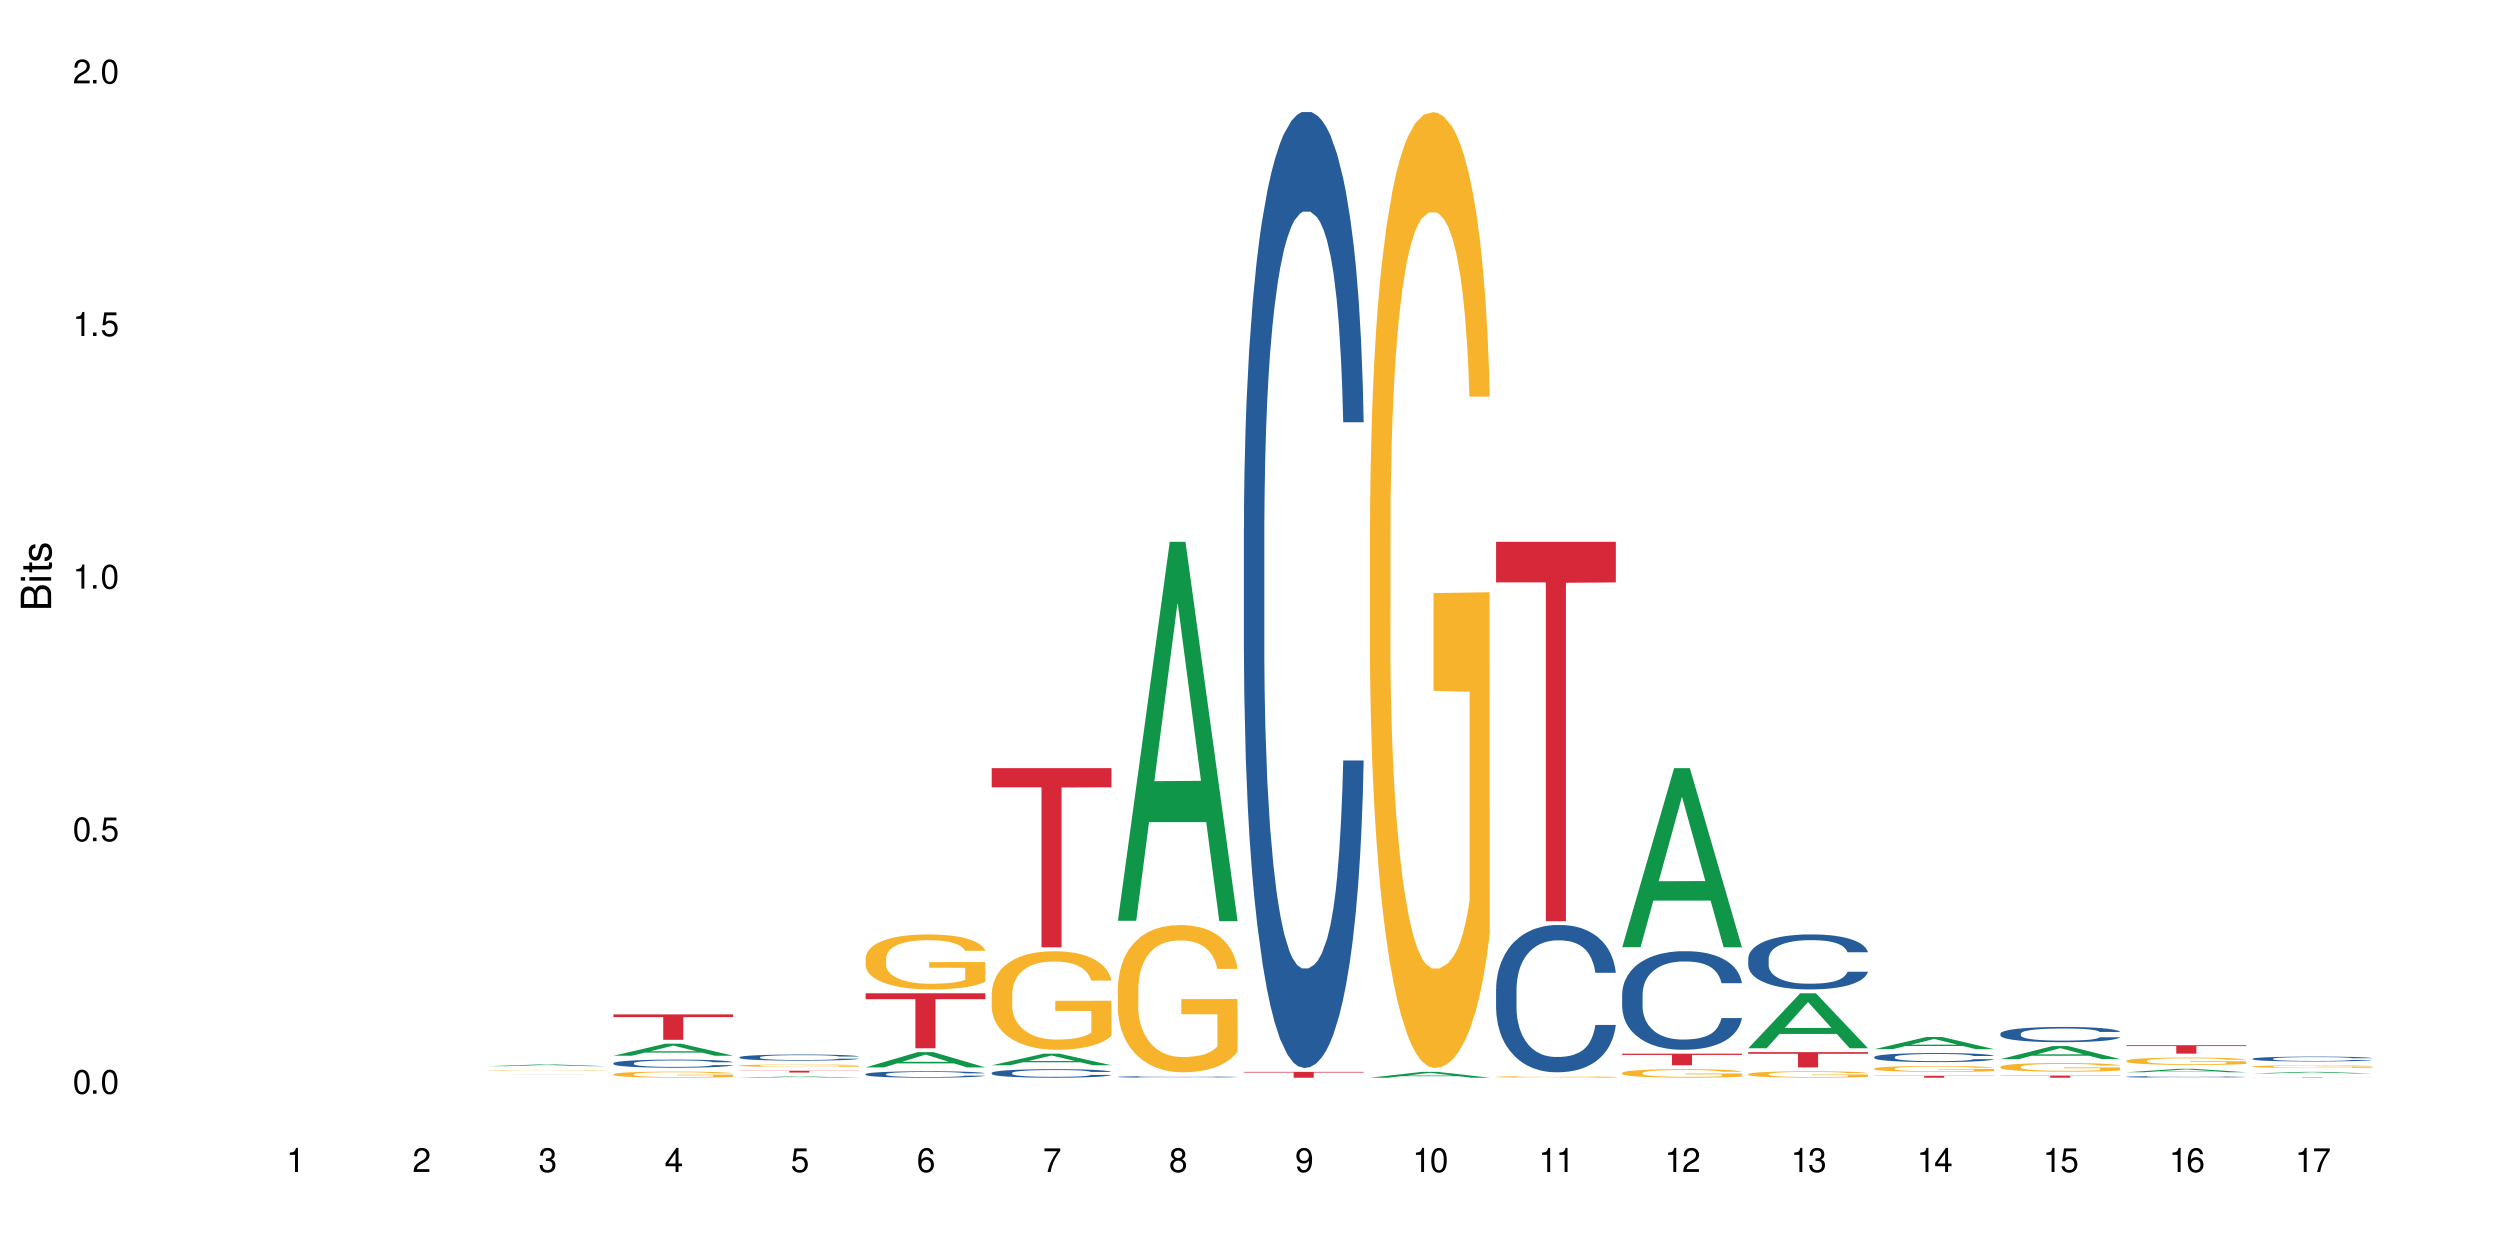 <?xml version="1.0" encoding="UTF-8"?>
<svg xmlns="http://www.w3.org/2000/svg" xmlns:xlink="http://www.w3.org/1999/xlink" width="720" height="360" viewBox="0 0 720 360">
<defs>
<g>
<g id="glyph-0-0">
</g>
<g id="glyph-0-1">
<path d="M 2.641 -6.938 C 2 -6.938 1.422 -6.656 1.078 -6.172 C 0.641 -5.562 0.406 -4.641 0.406 -3.359 C 0.406 -1.016 1.188 0.219 2.641 0.219 C 4.078 0.219 4.859 -1.016 4.859 -3.297 C 4.859 -4.641 4.656 -5.547 4.203 -6.172 C 3.844 -6.656 3.281 -6.938 2.641 -6.938 Z M 2.641 -6.188 C 3.547 -6.188 4 -5.25 4 -3.375 C 4 -1.406 3.562 -0.484 2.625 -0.484 C 1.734 -0.484 1.281 -1.438 1.281 -3.344 C 1.281 -5.25 1.734 -6.188 2.641 -6.188 Z M 2.641 -6.188 "/>
</g>
<g id="glyph-0-2">
<path d="M 1.828 -1 L 0.828 -1 L 0.828 0 L 1.828 0 Z M 1.828 -1 "/>
</g>
<g id="glyph-0-3">
<path d="M 4.562 -6.797 L 1.062 -6.797 L 0.547 -3.094 L 1.328 -3.094 C 1.719 -3.562 2.047 -3.734 2.578 -3.734 C 3.484 -3.734 4.062 -3.109 4.062 -2.094 C 4.062 -1.125 3.484 -0.531 2.578 -0.531 C 1.828 -0.531 1.375 -0.906 1.188 -1.672 L 0.328 -1.672 C 0.453 -1.109 0.547 -0.844 0.75 -0.594 C 1.125 -0.078 1.828 0.219 2.594 0.219 C 3.969 0.219 4.922 -0.781 4.922 -2.219 C 4.922 -3.562 4.031 -4.484 2.719 -4.484 C 2.25 -4.484 1.859 -4.359 1.469 -4.062 L 1.734 -5.969 L 4.562 -5.969 Z M 4.562 -6.797 "/>
</g>
<g id="glyph-0-4">
<path d="M 2.484 -4.938 L 2.484 0 L 3.328 0 L 3.328 -6.938 L 2.766 -6.938 C 2.469 -5.875 2.281 -5.734 0.984 -5.562 L 0.984 -4.938 Z M 2.484 -4.938 "/>
</g>
<g id="glyph-0-5">
<path d="M 4.859 -0.828 L 1.281 -0.828 C 1.359 -1.406 1.672 -1.781 2.5 -2.281 L 3.469 -2.828 C 4.406 -3.344 4.906 -4.062 4.906 -4.906 C 4.906 -5.484 4.672 -6.031 4.266 -6.406 C 3.859 -6.766 3.375 -6.938 2.719 -6.938 C 1.859 -6.938 1.219 -6.625 0.844 -6.031 C 0.609 -5.672 0.5 -5.234 0.484 -4.531 L 1.328 -4.531 C 1.359 -5.016 1.406 -5.281 1.531 -5.516 C 1.75 -5.938 2.188 -6.203 2.703 -6.203 C 3.469 -6.203 4.031 -5.641 4.031 -4.891 C 4.031 -4.344 3.719 -3.859 3.125 -3.516 L 2.234 -3 C 0.812 -2.172 0.406 -1.531 0.328 -0.016 L 4.859 -0.016 Z M 4.859 -0.828 "/>
</g>
<g id="glyph-0-6">
<path d="M 2.125 -3.188 L 2.578 -3.188 C 3.5 -3.188 3.984 -2.766 3.984 -1.922 C 3.984 -1.062 3.469 -0.531 2.594 -0.531 C 1.656 -0.531 1.203 -1 1.156 -2.016 L 0.312 -2.016 C 0.344 -1.453 0.438 -1.094 0.609 -0.781 C 0.953 -0.109 1.625 0.219 2.547 0.219 C 3.953 0.219 4.859 -0.625 4.859 -1.938 C 4.859 -2.828 4.516 -3.297 3.703 -3.594 C 4.344 -3.844 4.656 -4.328 4.656 -5.031 C 4.656 -6.219 3.875 -6.938 2.578 -6.938 C 1.203 -6.938 0.484 -6.172 0.453 -4.703 L 1.297 -4.703 C 1.312 -5.125 1.344 -5.359 1.453 -5.578 C 1.641 -5.969 2.062 -6.203 2.594 -6.203 C 3.344 -6.203 3.797 -5.75 3.797 -5 C 3.797 -4.516 3.609 -4.219 3.25 -4.047 C 3.016 -3.953 2.703 -3.922 2.125 -3.906 Z M 2.125 -3.188 "/>
</g>
<g id="glyph-0-7">
<path d="M 3.141 -1.672 L 3.141 0 L 3.984 0 L 3.984 -1.672 L 4.984 -1.672 L 4.984 -2.438 L 3.984 -2.438 L 3.984 -6.938 L 3.359 -6.938 L 0.266 -2.578 L 0.266 -1.672 Z M 3.141 -2.438 L 1 -2.438 L 3.141 -5.5 Z M 3.141 -2.438 "/>
</g>
<g id="glyph-0-8">
<path d="M 4.781 -5.125 C 4.609 -6.266 3.891 -6.938 2.844 -6.938 C 2.094 -6.938 1.422 -6.578 1.031 -5.953 C 0.594 -5.266 0.406 -4.422 0.406 -3.172 C 0.406 -2 0.578 -1.25 0.984 -0.641 C 1.359 -0.078 1.953 0.219 2.703 0.219 C 3.984 0.219 4.922 -0.75 4.922 -2.094 C 4.922 -3.375 4.062 -4.281 2.844 -4.281 C 2.172 -4.281 1.641 -4.031 1.281 -3.516 C 1.281 -5.234 1.828 -6.188 2.797 -6.188 C 3.391 -6.188 3.797 -5.797 3.938 -5.125 Z M 2.734 -3.531 C 3.547 -3.531 4.062 -2.953 4.062 -2.031 C 4.062 -1.156 3.484 -0.531 2.703 -0.531 C 1.922 -0.531 1.328 -1.188 1.328 -2.078 C 1.328 -2.938 1.906 -3.531 2.734 -3.531 Z M 2.734 -3.531 "/>
</g>
<g id="glyph-0-9">
<path d="M 4.984 -6.797 L 0.438 -6.797 L 0.438 -5.969 L 4.109 -5.969 C 2.5 -3.656 1.828 -2.234 1.328 0 L 2.219 0 C 2.594 -2.172 3.453 -4.047 4.984 -6.094 Z M 4.984 -6.797 "/>
</g>
<g id="glyph-0-10">
<path d="M 3.75 -3.656 C 4.469 -4.094 4.688 -4.438 4.688 -5.078 C 4.688 -6.172 3.844 -6.938 2.641 -6.938 C 1.438 -6.938 0.594 -6.172 0.594 -5.094 C 0.594 -4.438 0.812 -4.094 1.516 -3.656 C 0.734 -3.266 0.359 -2.703 0.359 -1.922 C 0.359 -0.656 1.281 0.219 2.641 0.219 C 3.984 0.219 4.922 -0.656 4.922 -1.922 C 4.922 -2.703 4.531 -3.266 3.75 -3.656 Z M 2.641 -6.188 C 3.359 -6.188 3.812 -5.75 3.812 -5.062 C 3.812 -4.406 3.344 -3.984 2.641 -3.984 C 1.922 -3.984 1.453 -4.406 1.453 -5.078 C 1.453 -5.75 1.922 -6.188 2.641 -6.188 Z M 2.641 -3.266 C 3.484 -3.266 4.062 -2.719 4.062 -1.906 C 4.062 -1.078 3.484 -0.531 2.625 -0.531 C 1.797 -0.531 1.219 -1.094 1.219 -1.906 C 1.219 -2.719 1.781 -3.266 2.641 -3.266 Z M 2.641 -3.266 "/>
</g>
<g id="glyph-0-11">
<path d="M 0.516 -1.578 C 0.672 -0.453 1.406 0.219 2.438 0.219 C 3.188 0.219 3.859 -0.141 4.266 -0.766 C 4.688 -1.453 4.891 -2.297 4.891 -3.547 C 4.891 -4.719 4.703 -5.453 4.312 -6.078 C 3.938 -6.641 3.344 -6.938 2.594 -6.938 C 1.297 -6.938 0.359 -5.969 0.359 -4.625 C 0.359 -3.344 1.234 -2.453 2.453 -2.453 C 3.094 -2.453 3.578 -2.672 4.016 -3.203 C 4 -1.484 3.469 -0.531 2.5 -0.531 C 1.906 -0.531 1.484 -0.906 1.359 -1.578 Z M 2.578 -6.203 C 3.375 -6.203 3.969 -5.531 3.969 -4.641 C 3.969 -3.797 3.391 -3.188 2.547 -3.188 C 1.734 -3.188 1.234 -3.766 1.234 -4.688 C 1.234 -5.562 1.797 -6.203 2.578 -6.203 Z M 2.578 -6.203 "/>
</g>
<g id="glyph-1-0">
</g>
<g id="glyph-1-1">
<path d="M 0 -0.953 L 0 -4.891 C 0 -5.719 -0.234 -6.344 -0.734 -6.797 C -1.188 -7.234 -1.812 -7.469 -2.5 -7.469 C -3.547 -7.469 -4.188 -7 -4.625 -5.875 C -4.984 -6.688 -5.625 -7.094 -6.531 -7.094 C -7.172 -7.094 -7.734 -6.859 -8.141 -6.391 C -8.562 -5.922 -8.75 -5.344 -8.75 -4.5 L -8.75 -0.953 Z M -4.984 -2.062 L -7.766 -2.062 L -7.766 -4.219 C -7.766 -4.844 -7.688 -5.203 -7.453 -5.5 C -7.219 -5.812 -6.859 -5.969 -6.375 -5.969 C -5.891 -5.969 -5.531 -5.812 -5.297 -5.5 C -5.062 -5.203 -4.984 -4.844 -4.984 -4.219 Z M -0.984 -2.062 L -4 -2.062 L -4 -4.781 C -4 -5.766 -3.438 -6.359 -2.484 -6.359 C -1.547 -6.359 -0.984 -5.766 -0.984 -4.781 Z M -0.984 -2.062 "/>
</g>
<g id="glyph-1-2">
<path d="M -6.281 -1.797 L -6.281 -0.797 L 0 -0.797 L 0 -1.797 Z M -8.75 -1.797 L -8.75 -0.797 L -7.484 -0.797 L -7.484 -1.797 Z M -8.75 -1.797 "/>
</g>
<g id="glyph-1-3">
<path d="M -6.281 -3.047 L -6.281 -2.016 L -8.016 -2.016 L -8.016 -1.016 L -6.281 -1.016 L -6.281 -0.172 L -5.469 -0.172 L -5.469 -1.016 L -0.719 -1.016 C -0.078 -1.016 0.281 -1.453 0.281 -2.234 C 0.281 -2.5 0.25 -2.719 0.188 -3.047 L -0.641 -3.047 C -0.609 -2.906 -0.594 -2.766 -0.594 -2.562 C -0.594 -2.141 -0.719 -2.016 -1.156 -2.016 L -5.469 -2.016 L -5.469 -3.047 Z M -6.281 -3.047 "/>
</g>
<g id="glyph-1-4">
<path d="M -4.531 -5.25 C -5.766 -5.25 -6.469 -4.422 -6.469 -2.969 C -6.469 -1.516 -5.719 -0.562 -4.547 -0.562 C -3.562 -0.562 -3.094 -1.062 -2.734 -2.562 L -2.516 -3.484 C -2.344 -4.188 -2.094 -4.469 -1.641 -4.469 C -1.047 -4.469 -0.641 -3.875 -0.641 -3 C -0.641 -2.453 -0.797 -2 -1.062 -1.75 C -1.25 -1.594 -1.422 -1.531 -1.875 -1.469 L -1.875 -0.406 C -0.422 -0.453 0.281 -1.266 0.281 -2.922 C 0.281 -4.5 -0.5 -5.516 -1.719 -5.516 C -2.656 -5.516 -3.172 -4.984 -3.469 -3.734 L -3.703 -2.766 C -3.891 -1.953 -4.156 -1.609 -4.594 -1.609 C -5.188 -1.609 -5.547 -2.125 -5.547 -2.938 C -5.547 -3.75 -5.203 -4.172 -4.531 -4.203 Z M -4.531 -5.25 "/>
</g>
</g>
</defs>
<rect x="-72" y="-36" width="864" height="432" fill="rgb(100%, 100%, 100%)" fill-opacity="1"/>
<path fill-rule="nonzero" fill="rgb(6.275%, 58.824%, 28.235%)" fill-opacity="1" d="M 140.359 307.074 L 140.395 307.074 L 155.32 306.562 L 159.855 306.562 L 174.855 307.074 L 169.586 307.074 L 165.828 306.941 L 149.352 306.941 L 145.664 307.074 L 140.359 307.074 L 150.938 306.887 L 164.316 306.883 L 157.645 306.645 L 157.57 306.645 L 157.496 306.648 L 150.898 306.883 L 150.938 306.887 Z M 140.359 307.074 "/>
<path fill-rule="nonzero" fill="rgb(14.51%, 36.078%, 60%)" fill-opacity="1" d="M 140.359 309.48 L 141.117 309.48 L 141.871 309.477 L 147.172 309.477 L 148.227 309.473 L 167.199 309.473 L 168.965 309.477 L 174.605 309.477 L 174.855 309.48 L 168.672 309.48 L 168.336 309.477 L 147.469 309.477 L 147.09 309.48 L 146.25 309.48 L 146.25 309.484 L 147.09 309.484 L 147.891 309.488 L 168.336 309.488 L 168.715 309.484 L 174.855 309.484 L 174.605 309.484 L 174.227 309.488 L 168.797 309.488 L 167.746 309.492 L 149.234 309.492 L 148.016 309.488 L 141.492 309.488 L 140.906 309.484 L 140.359 309.484 Z M 140.359 309.48 "/>
<path fill-rule="nonzero" fill="rgb(96.863%, 70.196%, 16.863%)" fill-opacity="1" d="M 140.359 308.262 L 140.398 308.262 L 140.398 308.258 L 140.57 308.25 L 140.988 308.242 L 141.535 308.234 L 142.125 308.227 L 142.504 308.227 L 143.137 308.223 L 143.684 308.219 L 145.07 308.211 L 146.836 308.203 L 147.805 308.203 L 148.898 308.199 L 150.457 308.195 L 151.172 308.195 L 153.359 308.191 L 163.918 308.191 L 165.266 308.195 L 166.316 308.195 L 167.41 308.199 L 168.754 308.199 L 170.02 308.203 L 171.027 308.207 L 172.039 308.211 L 172.879 308.219 L 173.594 308.223 L 174.227 308.23 L 174.605 308.234 L 174.855 308.238 L 169.008 308.238 L 168.672 308.234 L 168.293 308.23 L 167.66 308.227 L 167.031 308.223 L 166.398 308.219 L 165.223 308.215 L 164.211 308.211 L 161.73 308.211 L 160.34 308.207 L 157.27 308.207 L 155.25 308.211 L 153.23 308.211 L 152.055 308.215 L 150.918 308.215 L 149.656 308.223 L 148.812 308.227 L 148.352 308.23 L 147.762 308.234 L 147.344 308.238 L 146.879 308.242 L 146.625 308.246 L 146.289 308.258 L 146.25 308.285 L 146.375 308.293 L 146.625 308.297 L 146.965 308.305 L 147.973 308.312 L 148.855 308.32 L 149.613 308.324 L 150.203 308.324 L 151.34 308.328 L 151.801 308.332 L 152.895 308.332 L 154.031 308.336 L 155.418 308.336 L 156.473 308.34 L 162.824 308.34 L 164.422 308.336 L 166.23 308.336 L 167.113 308.332 L 167.746 308.332 L 168.336 308.328 L 169.051 308.328 L 169.051 308.293 L 158.66 308.293 L 158.66 308.273 L 174.812 308.273 L 174.855 308.332 L 173.973 308.336 L 172.879 308.34 L 171.828 308.344 L 170.734 308.348 L 169.176 308.352 L 167.914 308.352 L 165.98 308.355 L 153.738 308.355 L 152.391 308.352 L 151.043 308.352 L 149.359 308.348 L 148.266 308.344 L 147.133 308.34 L 145.996 308.336 L 144.984 308.332 L 144.312 308.332 L 143.641 308.328 L 142.926 308.324 L 142.25 308.316 L 141.746 308.312 L 141.285 308.309 L 140.945 308.301 L 140.609 308.297 L 140.441 308.289 L 140.359 308.285 Z M 140.359 308.262 "/>
<path fill-rule="nonzero" fill="rgb(6.275%, 58.824%, 28.235%)" fill-opacity="1" d="M 176.672 304.051 L 176.707 304.051 L 191.637 300.574 L 196.168 300.574 L 211.168 304.055 L 205.898 304.055 L 202.141 303.148 L 185.664 303.148 L 181.98 304.051 L 176.672 304.051 L 187.25 302.77 L 200.629 302.766 L 193.957 301.141 L 193.883 301.141 L 193.809 301.148 L 187.211 302.766 L 187.25 302.77 Z M 176.672 304.051 "/>
<path fill-rule="nonzero" fill="rgb(14.51%, 36.078%, 60%)" fill-opacity="1" d="M 176.672 306.188 L 176.715 306.184 L 176.715 306.133 L 176.84 306.055 L 177.133 305.949 L 177.43 305.879 L 178.188 305.754 L 179.238 305.633 L 180.332 305.539 L 181.133 305.484 L 181.848 305.441 L 183.488 305.363 L 184.539 305.32 L 185.676 305.285 L 187.062 305.25 L 188.074 305.227 L 190.344 305.195 L 192.027 305.18 L 193.332 305.172 L 196.152 305.172 L 197.832 305.18 L 199.055 305.191 L 200.398 305.207 L 201.535 305.227 L 203.512 305.273 L 205.281 305.336 L 206.078 305.367 L 207.34 305.434 L 208.309 305.5 L 208.98 305.555 L 209.738 305.633 L 210.414 305.73 L 210.918 305.836 L 211.168 305.93 L 205.281 305.93 L 204.984 305.844 L 204.648 305.777 L 204.02 305.691 L 203.387 305.629 L 202.504 305.566 L 201.703 305.527 L 200.609 305.484 L 199.641 305.461 L 198.633 305.441 L 197.664 305.43 L 195.812 305.414 L 193.668 305.414 L 192.867 305.418 L 191.227 305.438 L 190.344 305.453 L 189.082 305.48 L 188.199 305.508 L 187.148 305.551 L 186.434 305.59 L 185.547 305.645 L 184.918 305.691 L 184.203 305.762 L 183.781 305.816 L 183.402 305.875 L 183.066 305.945 L 182.812 306.02 L 182.645 306.102 L 182.562 306.176 L 182.562 306.508 L 182.645 306.582 L 182.855 306.672 L 183.402 306.805 L 184.203 306.918 L 185.129 307.008 L 186.012 307.07 L 186.516 307.102 L 187.188 307.133 L 188.242 307.176 L 189.754 307.219 L 190.641 307.234 L 191.984 307.254 L 193.375 307.262 L 195.227 307.262 L 196.867 307.254 L 197.961 307.242 L 199.094 307.227 L 200.652 307.188 L 201.621 307.156 L 202.461 307.113 L 203.094 307.074 L 203.512 307.039 L 204.145 306.973 L 204.648 306.902 L 205.027 306.828 L 205.281 306.754 L 211.168 306.754 L 210.918 306.84 L 210.539 306.922 L 210.16 306.984 L 209.57 307.059 L 208.898 307.125 L 207.93 307.199 L 207.133 307.25 L 206.078 307.301 L 205.113 307.344 L 204.059 307.379 L 202.504 307.422 L 201.492 307.441 L 200.398 307.461 L 199.094 307.48 L 197.453 307.496 L 195.688 307.504 L 194.047 307.504 L 192.281 307.5 L 190.977 307.492 L 189.25 307.473 L 187.105 307.434 L 185.547 307.395 L 184.328 307.355 L 183.277 307.312 L 182.098 307.254 L 180.586 307.16 L 179.66 307.086 L 179.027 307.027 L 178.312 306.945 L 177.809 306.871 L 177.219 306.75 L 176.797 306.598 L 176.672 306.48 Z M 176.672 306.188 "/>
<path fill-rule="nonzero" fill="rgb(96.863%, 70.196%, 16.863%)" fill-opacity="1" d="M 176.672 309.375 L 176.715 309.371 L 176.715 309.34 L 176.883 309.27 L 177.305 309.168 L 177.852 309.086 L 178.438 309.023 L 178.816 308.988 L 179.449 308.941 L 179.996 308.906 L 181.383 308.832 L 183.152 308.766 L 184.117 308.738 L 185.211 308.711 L 186.77 308.68 L 187.484 308.668 L 189.672 308.645 L 192.152 308.625 L 194.887 308.621 L 196.152 308.625 L 197.875 308.629 L 200.23 308.648 L 201.578 308.664 L 202.629 308.68 L 203.723 308.699 L 205.07 308.734 L 206.332 308.77 L 207.34 308.809 L 208.352 308.859 L 209.191 308.91 L 209.906 308.965 L 210.539 309.031 L 210.918 309.09 L 211.168 309.145 L 205.32 309.145 L 204.984 309.09 L 204.605 309.047 L 203.977 308.992 L 203.344 308.953 L 202.715 308.922 L 201.535 308.883 L 200.527 308.855 L 199.266 308.832 L 198.043 308.82 L 196.656 308.809 L 195.812 308.805 L 193.586 308.805 L 191.566 308.816 L 190.387 308.832 L 189.547 308.844 L 188.367 308.867 L 187.652 308.887 L 187.23 308.898 L 185.969 308.949 L 185.129 308.996 L 184.664 309.023 L 184.078 309.074 L 183.656 309.117 L 183.191 309.18 L 182.941 309.23 L 182.605 309.336 L 182.562 309.625 L 182.688 309.688 L 182.941 309.754 L 183.277 309.812 L 183.781 309.871 L 184.285 309.918 L 185.172 309.98 L 185.926 310.023 L 186.516 310.051 L 187.652 310.094 L 188.113 310.109 L 189.207 310.137 L 190.344 310.16 L 191.734 310.18 L 192.785 310.188 L 194.469 310.195 L 196.613 310.195 L 199.137 310.188 L 200.734 310.176 L 201.828 310.16 L 202.547 310.148 L 203.43 310.133 L 204.059 310.117 L 204.648 310.098 L 205.363 310.07 L 205.363 309.688 L 194.973 309.688 L 194.973 309.508 L 211.129 309.504 L 211.168 310.133 L 210.285 310.176 L 209.191 310.219 L 208.141 310.25 L 207.047 310.277 L 205.488 310.309 L 204.227 310.328 L 202.293 310.348 L 200.527 310.363 L 198.676 310.371 L 197.035 310.379 L 195.098 310.379 L 193.375 310.375 L 191.523 310.367 L 190.051 310.355 L 188.703 310.336 L 187.359 310.316 L 185.676 310.281 L 184.582 310.258 L 183.445 310.223 L 182.309 310.184 L 181.301 310.141 L 180.625 310.105 L 179.953 310.066 L 179.238 310.02 L 178.566 309.965 L 178.059 309.914 L 177.598 309.859 L 177.262 309.805 L 176.926 309.734 L 176.758 309.676 L 176.672 309.625 Z M 176.672 309.375 "/>
<path fill-rule="nonzero" fill="rgb(83.922%, 15.686%, 22.353%)" fill-opacity="1" d="M 176.672 292.141 L 211.168 292.141 L 211.168 292.926 L 196.793 292.93 L 196.793 299.457 L 191.008 299.457 L 191.008 292.938 L 190.922 292.926 L 176.672 292.926 Z M 176.672 292.141 "/>
<path fill-rule="nonzero" fill="rgb(6.275%, 58.824%, 28.235%)" fill-opacity="1" d="M 212.984 310.379 L 213.023 310.379 L 227.949 310.016 L 232.484 310.016 L 247.484 310.379 L 242.211 310.379 L 238.453 310.285 L 221.977 310.285 L 218.293 310.379 L 212.984 310.379 L 223.562 310.246 L 236.941 310.246 L 230.27 310.074 L 230.125 310.074 L 223.527 310.246 L 223.562 310.246 Z M 212.984 310.379 "/>
<path fill-rule="nonzero" fill="rgb(14.51%, 36.078%, 60%)" fill-opacity="1" d="M 212.984 304.473 L 213.027 304.473 L 213.027 304.434 L 213.152 304.371 L 213.449 304.293 L 213.742 304.242 L 214.5 304.145 L 215.551 304.055 L 216.645 303.984 L 217.445 303.941 L 218.16 303.91 L 219.801 303.848 L 220.852 303.816 L 221.988 303.789 L 223.375 303.762 L 224.387 303.746 L 226.66 303.723 L 228.34 303.711 L 229.645 303.703 L 232.465 303.703 L 234.148 303.711 L 235.367 303.719 L 236.715 303.734 L 237.848 303.746 L 239.828 303.781 L 241.594 303.828 L 242.395 303.855 L 243.656 303.902 L 244.621 303.953 L 245.297 303.992 L 246.055 304.055 L 246.727 304.125 L 247.23 304.207 L 247.484 304.277 L 241.594 304.277 L 241.301 304.215 L 240.961 304.164 L 240.332 304.098 L 239.699 304.051 L 238.816 304.004 L 238.016 303.973 L 236.922 303.941 L 235.957 303.922 L 234.945 303.91 L 233.98 303.898 L 232.129 303.891 L 229.184 303.891 L 227.543 303.906 L 226.66 303.918 L 225.395 303.938 L 224.512 303.961 L 223.461 303.992 L 222.746 304.02 L 221.863 304.062 L 221.23 304.098 L 220.516 304.152 L 220.094 304.191 L 219.715 304.238 L 219.379 304.289 L 219.129 304.348 L 218.961 304.406 L 218.875 304.465 L 218.875 304.715 L 218.961 304.773 L 219.168 304.84 L 219.715 304.941 L 220.516 305.027 L 221.441 305.094 L 222.324 305.141 L 222.828 305.164 L 223.504 305.191 L 224.555 305.223 L 226.07 305.254 L 226.953 305.266 L 228.301 305.281 L 229.688 305.285 L 231.539 305.285 L 233.18 305.281 L 234.273 305.273 L 235.41 305.258 L 236.965 305.23 L 237.934 305.207 L 238.773 305.176 L 239.406 305.145 L 239.828 305.117 L 240.457 305.07 L 240.961 305.016 L 241.34 304.957 L 241.594 304.902 L 247.484 304.902 L 247.23 304.969 L 246.852 305.031 L 246.473 305.078 L 245.883 305.133 L 245.211 305.184 L 244.242 305.238 L 243.445 305.277 L 242.395 305.316 L 241.426 305.348 L 240.375 305.375 L 238.816 305.406 L 237.809 305.426 L 236.715 305.438 L 235.41 305.453 L 233.77 305.461 L 232 305.469 L 230.359 305.473 L 228.594 305.469 L 227.289 305.461 L 225.566 305.445 L 223.418 305.418 L 221.863 305.387 L 220.641 305.355 L 219.59 305.324 L 218.414 305.281 L 216.898 305.211 L 215.973 305.156 L 215.34 305.109 L 214.625 305.047 L 214.121 304.988 L 213.531 304.898 L 213.113 304.785 L 212.984 304.695 Z M 212.984 304.473 "/>
<path fill-rule="nonzero" fill="rgb(96.863%, 70.196%, 16.863%)" fill-opacity="1" d="M 212.984 306.879 L 213.027 306.875 L 213.027 306.863 L 213.195 306.836 L 213.617 306.797 L 214.164 306.766 L 214.754 306.742 L 215.133 306.73 L 215.762 306.711 L 216.309 306.695 L 217.699 306.668 L 219.465 306.645 L 220.434 306.633 L 221.527 306.621 L 223.082 306.609 L 223.797 306.605 L 225.984 306.598 L 228.469 306.59 L 231.203 306.586 L 232.465 306.59 L 234.188 306.59 L 236.547 306.598 L 237.891 306.605 L 238.941 306.609 L 240.035 306.617 L 241.383 306.629 L 242.645 306.645 L 243.656 306.66 L 244.664 306.68 L 245.508 306.699 L 246.223 306.719 L 246.852 306.746 L 247.23 306.766 L 247.484 306.789 L 241.637 306.789 L 241.301 306.766 L 240.922 306.75 L 240.289 306.73 L 239.656 306.715 L 239.027 306.703 L 237.848 306.688 L 236.84 306.68 L 235.578 306.668 L 234.355 306.664 L 232.969 306.66 L 229.898 306.66 L 227.879 306.664 L 226.699 306.668 L 225.859 306.672 L 224.68 306.684 L 223.965 306.691 L 223.547 306.695 L 222.281 306.715 L 221.441 306.73 L 220.98 306.742 L 220.391 306.762 L 219.969 306.777 L 219.508 306.801 L 219.254 306.82 L 218.918 306.863 L 218.875 306.973 L 219 306.996 L 219.254 307.023 L 219.59 307.043 L 220.094 307.066 L 220.602 307.086 L 221.484 307.109 L 222.242 307.125 L 222.828 307.137 L 223.965 307.152 L 224.43 307.16 L 225.523 307.168 L 226.66 307.18 L 228.047 307.188 L 229.098 307.191 L 232.926 307.191 L 235.449 307.188 L 237.051 307.184 L 238.145 307.18 L 238.859 307.176 L 239.742 307.168 L 240.375 307.16 L 240.961 307.156 L 241.676 307.145 L 241.676 306.996 L 231.285 306.996 L 231.285 306.926 L 247.441 306.926 L 247.484 307.168 L 246.602 307.184 L 245.508 307.199 L 244.453 307.215 L 243.359 307.223 L 241.805 307.234 L 240.543 307.242 L 238.605 307.25 L 236.84 307.258 L 234.988 307.262 L 229.688 307.262 L 227.836 307.258 L 226.363 307.254 L 225.02 307.246 L 223.672 307.238 L 221.988 307.227 L 220.895 307.215 L 219.758 307.203 L 218.621 307.188 L 217.613 307.172 L 216.941 307.156 L 216.266 307.145 L 215.551 307.125 L 214.879 307.102 L 214.375 307.086 L 213.91 307.062 L 213.574 307.043 L 213.238 307.016 L 213.07 306.992 L 212.984 306.973 Z M 212.984 306.879 "/>
<path fill-rule="nonzero" fill="rgb(83.922%, 15.686%, 22.353%)" fill-opacity="1" d="M 212.984 308.379 L 247.484 308.379 L 247.484 308.434 L 233.105 308.438 L 233.105 308.898 L 227.32 308.898 L 227.32 308.438 L 227.238 308.434 L 212.984 308.434 Z M 212.984 308.379 "/>
<path fill-rule="nonzero" fill="rgb(6.275%, 58.824%, 28.235%)" fill-opacity="1" d="M 249.301 307.41 L 249.336 307.406 L 264.262 303.023 L 268.797 303.023 L 283.797 307.414 L 278.527 307.414 L 274.766 306.266 L 258.293 306.266 L 254.605 307.41 L 249.301 307.41 L 259.875 305.793 L 273.258 305.789 L 266.586 303.738 L 266.512 303.734 L 266.438 303.746 L 259.84 305.789 L 259.875 305.793 Z M 249.301 307.41 "/>
<path fill-rule="nonzero" fill="rgb(14.51%, 36.078%, 60%)" fill-opacity="1" d="M 249.301 309.336 L 249.34 309.332 L 249.34 309.293 L 249.469 309.227 L 249.762 309.148 L 250.055 309.09 L 250.812 308.992 L 251.867 308.895 L 252.961 308.82 L 253.758 308.777 L 254.473 308.742 L 256.113 308.68 L 257.168 308.648 L 258.301 308.621 L 259.691 308.59 L 260.699 308.574 L 262.973 308.547 L 264.656 308.535 L 265.957 308.531 L 268.777 308.531 L 270.461 308.535 L 271.68 308.547 L 273.027 308.559 L 274.164 308.574 L 276.141 308.609 L 277.906 308.66 L 278.707 308.688 L 279.969 308.738 L 280.938 308.789 L 281.609 308.832 L 282.367 308.895 L 283.039 308.973 L 283.543 309.059 L 283.797 309.129 L 277.906 309.129 L 277.613 309.062 L 277.277 309.012 L 276.645 308.941 L 276.016 308.891 L 275.129 308.844 L 274.332 308.812 L 273.238 308.777 L 272.27 308.758 L 271.262 308.742 L 270.293 308.734 L 268.441 308.723 L 266.297 308.723 L 265.496 308.727 L 263.855 308.738 L 262.973 308.75 L 261.711 308.773 L 260.828 308.797 L 259.773 308.832 L 259.059 308.859 L 258.176 308.902 L 257.543 308.941 L 256.828 309 L 256.41 309.039 L 256.031 309.09 L 255.695 309.145 L 255.441 309.203 L 255.273 309.266 L 255.188 309.328 L 255.188 309.59 L 255.273 309.648 L 255.484 309.719 L 256.031 309.824 L 256.828 309.914 L 257.754 309.984 L 258.641 310.035 L 259.145 310.059 L 259.816 310.086 L 260.867 310.117 L 262.383 310.152 L 263.266 310.168 L 264.613 310.18 L 266 310.188 L 267.852 310.188 L 269.492 310.18 L 270.586 310.172 L 271.723 310.156 L 273.277 310.129 L 274.246 310.102 L 275.09 310.07 L 275.719 310.039 L 276.141 310.012 L 276.77 309.957 L 277.277 309.902 L 277.656 309.844 L 277.906 309.785 L 283.797 309.785 L 283.543 309.852 L 283.164 309.918 L 282.789 309.969 L 282.199 310.027 L 281.523 310.078 L 280.559 310.137 L 279.758 310.176 L 278.707 310.219 L 277.738 310.25 L 276.688 310.281 L 275.129 310.312 L 274.121 310.332 L 273.027 310.344 L 271.723 310.359 L 270.082 310.371 L 268.316 310.379 L 266.676 310.379 L 264.906 310.375 L 263.602 310.371 L 261.879 310.355 L 259.734 310.324 L 258.176 310.293 L 256.957 310.258 L 255.902 310.227 L 254.727 310.18 L 253.211 310.105 L 252.285 310.047 L 251.656 310 L 250.941 309.934 L 250.434 309.875 L 249.848 309.781 L 249.426 309.66 L 249.301 309.566 Z M 249.301 309.336 "/>
<path fill-rule="nonzero" fill="rgb(96.863%, 70.196%, 16.863%)" fill-opacity="1" d="M 249.301 275.902 L 249.34 275.891 L 249.34 275.602 L 249.508 274.949 L 249.93 274.055 L 250.477 273.316 L 251.066 272.738 L 251.445 272.434 L 252.074 272 L 252.621 271.684 L 254.012 271.031 L 255.777 270.426 L 256.746 270.164 L 257.84 269.918 L 259.395 269.645 L 260.109 269.543 L 262.301 269.309 L 264.781 269.164 L 267.516 269.121 L 268.777 269.137 L 270.504 269.195 L 272.859 269.355 L 274.203 269.5 L 275.258 269.645 L 276.352 269.832 L 277.695 270.121 L 278.957 270.469 L 279.969 270.812 L 280.977 271.25 L 281.82 271.711 L 282.535 272.219 L 283.164 272.824 L 283.543 273.332 L 283.797 273.836 L 277.949 273.836 L 277.613 273.332 L 277.234 272.941 L 276.602 272.461 L 275.973 272.117 L 275.34 271.84 L 274.164 271.465 L 273.152 271.234 L 271.891 271.031 L 270.672 270.902 L 269.281 270.812 L 268.441 270.785 L 266.211 270.785 L 264.191 270.887 L 263.016 271.004 L 262.172 271.117 L 260.996 271.336 L 260.281 271.508 L 259.859 271.625 L 258.598 272.07 L 257.754 272.477 L 257.293 272.75 L 256.703 273.188 L 256.281 273.574 L 255.82 274.156 L 255.566 274.59 L 255.23 275.57 L 255.188 278.176 L 255.316 278.723 L 255.566 279.316 L 255.902 279.836 L 256.41 280.387 L 256.914 280.805 L 257.797 281.371 L 258.555 281.746 L 259.145 281.992 L 260.281 282.383 L 260.742 282.512 L 261.836 282.773 L 262.973 282.973 L 264.359 283.148 L 265.41 283.234 L 267.094 283.309 L 269.242 283.309 L 271.766 283.219 L 273.363 283.105 L 274.457 282.988 L 275.172 282.887 L 276.055 282.73 L 276.688 282.582 L 277.277 282.426 L 277.992 282.18 L 277.992 278.723 L 267.602 278.707 L 267.602 277.09 L 283.754 277.074 L 283.797 282.73 L 282.914 283.117 L 281.82 283.496 L 280.77 283.785 L 279.676 284.031 L 278.117 284.305 L 276.855 284.477 L 274.922 284.68 L 273.152 284.812 L 271.301 284.898 L 269.66 284.941 L 267.727 284.957 L 266 284.926 L 264.148 284.84 L 262.676 284.723 L 261.332 284.578 L 259.984 284.391 L 258.301 284.086 L 257.207 283.844 L 256.074 283.539 L 254.938 283.176 L 253.926 282.785 L 253.254 282.484 L 252.582 282.137 L 251.867 281.703 L 251.191 281.211 L 250.688 280.762 L 250.223 280.258 L 249.887 279.777 L 249.551 279.129 L 249.383 278.609 L 249.301 278.16 Z M 249.301 275.902 "/>
<path fill-rule="nonzero" fill="rgb(83.922%, 15.686%, 22.353%)" fill-opacity="1" d="M 249.301 286.07 L 283.797 286.07 L 283.797 287.766 L 269.418 287.781 L 269.418 301.906 L 263.633 301.906 L 263.633 287.797 L 263.551 287.766 L 249.301 287.766 Z M 249.301 286.07 "/>
<path fill-rule="nonzero" fill="rgb(6.275%, 58.824%, 28.235%)" fill-opacity="1" d="M 285.613 306.801 L 285.648 306.797 L 300.578 303.453 L 305.109 303.453 L 320.109 306.805 L 314.84 306.805 L 311.082 305.93 L 294.605 305.93 L 290.922 306.801 L 285.613 306.801 L 296.191 305.566 L 309.57 305.562 L 302.898 304 L 302.824 303.996 L 302.75 304.008 L 296.152 305.562 L 296.191 305.566 Z M 285.613 306.801 "/>
<path fill-rule="nonzero" fill="rgb(14.51%, 36.078%, 60%)" fill-opacity="1" d="M 285.613 308.992 L 285.656 308.988 L 285.656 308.934 L 285.781 308.848 L 286.074 308.742 L 286.371 308.668 L 287.129 308.535 L 288.18 308.406 L 289.273 308.309 L 290.07 308.25 L 290.789 308.203 L 292.43 308.121 L 293.48 308.078 L 294.617 308.039 L 296.004 308.004 L 297.016 307.98 L 299.285 307.945 L 300.969 307.93 L 302.273 307.922 L 305.09 307.922 L 306.773 307.93 L 307.996 307.941 L 309.34 307.961 L 310.477 307.98 L 312.453 308.027 L 314.219 308.094 L 315.02 308.129 L 316.281 308.199 L 317.25 308.266 L 317.922 308.324 L 318.68 308.406 L 319.352 308.508 L 319.859 308.621 L 320.109 308.719 L 314.219 308.719 L 313.926 308.629 L 313.59 308.559 L 312.957 308.469 L 312.328 308.402 L 311.445 308.336 L 310.645 308.293 L 309.551 308.25 L 308.582 308.223 L 307.574 308.203 L 306.605 308.191 L 304.754 308.176 L 302.609 308.176 L 301.809 308.184 L 300.168 308.199 L 299.285 308.215 L 298.023 308.246 L 297.141 308.277 L 296.09 308.32 L 295.371 308.359 L 294.488 308.418 L 293.859 308.469 L 293.145 308.543 L 292.723 308.602 L 292.344 308.664 L 292.008 308.738 L 291.754 308.816 L 291.586 308.898 L 291.504 308.98 L 291.504 309.328 L 291.586 309.41 L 291.797 309.504 L 292.344 309.641 L 293.145 309.758 L 294.07 309.855 L 294.953 309.922 L 295.457 309.953 L 296.129 309.988 L 297.184 310.035 L 298.695 310.078 L 299.578 310.098 L 300.926 310.113 L 302.316 310.125 L 304.164 310.125 L 305.805 310.113 L 306.898 310.102 L 308.035 310.086 L 309.594 310.047 L 310.559 310.012 L 311.402 309.969 L 312.031 309.926 L 312.453 309.891 L 313.086 309.82 L 313.59 309.742 L 313.969 309.664 L 314.219 309.59 L 320.109 309.59 L 319.859 309.68 L 319.48 309.766 L 319.102 309.832 L 318.512 309.91 L 317.84 309.98 L 316.871 310.059 L 316.07 310.109 L 315.02 310.164 L 314.051 310.207 L 313 310.246 L 311.445 310.293 L 310.434 310.312 L 309.34 310.336 L 308.035 310.352 L 306.395 310.367 L 304.629 310.379 L 302.988 310.379 L 301.223 310.375 L 299.918 310.367 L 298.191 310.348 L 296.047 310.305 L 294.488 310.262 L 293.27 310.219 L 292.219 310.176 L 291.039 310.113 L 289.523 310.016 L 288.602 309.938 L 287.969 309.875 L 287.254 309.789 L 286.75 309.711 L 286.16 309.582 L 285.738 309.426 L 285.613 309.301 Z M 285.613 308.992 "/>
<path fill-rule="nonzero" fill="rgb(96.863%, 70.196%, 16.863%)" fill-opacity="1" d="M 285.613 286.113 L 285.656 286.086 L 285.656 285.566 L 285.824 284.402 L 286.242 282.793 L 286.789 281.473 L 287.379 280.438 L 287.758 279.891 L 288.391 279.113 L 288.938 278.543 L 290.324 277.379 L 292.09 276.289 L 293.059 275.824 L 294.152 275.383 L 295.711 274.891 L 296.426 274.707 L 298.613 274.293 L 301.094 274.035 L 303.828 273.957 L 305.09 273.98 L 306.816 274.086 L 309.172 274.371 L 310.52 274.629 L 311.57 274.891 L 312.664 275.227 L 314.012 275.746 L 315.273 276.367 L 316.281 276.988 L 317.293 277.766 L 318.133 278.594 L 318.848 279.504 L 319.48 280.59 L 319.859 281.5 L 320.109 282.406 L 314.262 282.406 L 313.926 281.5 L 313.547 280.797 L 312.918 279.941 L 312.285 279.32 L 311.656 278.828 L 310.477 278.156 L 309.465 277.742 L 308.203 277.379 L 306.984 277.145 L 305.598 276.988 L 304.754 276.938 L 302.523 276.938 L 300.504 277.117 L 299.328 277.324 L 298.484 277.531 L 297.309 277.922 L 296.594 278.234 L 296.172 278.441 L 294.91 279.242 L 294.07 279.969 L 293.605 280.461 L 293.016 281.238 L 292.598 281.938 L 292.133 282.977 L 291.883 283.754 L 291.543 285.516 L 291.504 290.18 L 291.629 291.164 L 291.883 292.227 L 292.219 293.16 L 292.723 294.145 L 293.227 294.898 L 294.109 295.906 L 294.867 296.582 L 295.457 297.023 L 296.594 297.723 L 297.055 297.957 L 298.148 298.422 L 299.285 298.785 L 300.676 299.094 L 301.727 299.25 L 303.41 299.379 L 305.555 299.379 L 308.078 299.227 L 309.676 299.02 L 310.77 298.809 L 311.484 298.629 L 312.371 298.344 L 313 298.086 L 313.59 297.801 L 314.305 297.359 L 314.305 291.164 L 303.914 291.141 L 303.914 288.238 L 320.07 288.211 L 320.109 298.344 L 319.227 299.043 L 318.133 299.719 L 317.082 300.234 L 315.988 300.676 L 314.43 301.168 L 313.168 301.48 L 311.234 301.844 L 309.465 302.074 L 307.617 302.23 L 305.977 302.309 L 304.039 302.336 L 302.316 302.285 L 300.465 302.129 L 298.992 301.922 L 297.645 301.66 L 296.297 301.324 L 294.617 300.781 L 293.523 300.34 L 292.387 299.797 L 291.25 299.148 L 290.242 298.449 L 289.566 297.902 L 288.895 297.281 L 288.18 296.504 L 287.504 295.621 L 287 294.82 L 286.539 293.914 L 286.203 293.059 L 285.863 291.891 L 285.695 290.957 L 285.613 290.156 Z M 285.613 286.113 "/>
<path fill-rule="nonzero" fill="rgb(83.922%, 15.686%, 22.353%)" fill-opacity="1" d="M 285.613 221.223 L 320.109 221.223 L 320.109 226.746 L 305.734 226.797 L 305.734 272.84 L 299.949 272.84 L 299.949 226.844 L 299.863 226.746 L 285.613 226.746 Z M 285.613 221.223 "/>
<path fill-rule="nonzero" fill="rgb(6.275%, 58.824%, 28.235%)" fill-opacity="1" d="M 321.926 265.195 L 321.965 265.094 L 336.891 156.043 L 341.422 156.043 L 356.426 265.297 L 351.152 265.297 L 347.395 236.777 L 330.918 236.777 L 327.234 265.195 L 321.926 265.195 L 332.504 224.98 L 345.883 224.879 L 339.211 173.891 L 339.137 173.789 L 339.066 174.098 L 332.469 224.879 L 332.504 224.98 Z M 321.926 265.195 "/>
<path fill-rule="nonzero" fill="rgb(14.51%, 36.078%, 60%)" fill-opacity="1" d="M 321.926 310.133 L 321.969 310.133 L 321.969 310.121 L 322.094 310.105 L 322.391 310.086 L 322.684 310.074 L 323.441 310.051 L 324.492 310.027 L 325.586 310.012 L 326.387 310 L 327.102 309.992 L 328.742 309.977 L 329.793 309.969 L 330.93 309.965 L 332.316 309.957 L 333.328 309.953 L 335.598 309.945 L 337.281 309.941 L 341.406 309.941 L 343.086 309.945 L 344.309 309.945 L 345.652 309.949 L 346.789 309.953 L 348.766 309.961 L 350.535 309.973 L 351.332 309.98 L 352.598 309.992 L 353.562 310.004 L 354.238 310.012 L 354.992 310.027 L 355.668 310.047 L 356.172 310.066 L 356.426 310.082 L 350.535 310.082 L 350.238 310.066 L 349.902 310.055 L 349.273 310.039 L 348.641 310.027 L 347.758 310.016 L 346.957 310.008 L 345.863 310 L 344.898 309.996 L 343.887 309.992 L 342.918 309.988 L 338.125 309.988 L 336.484 309.992 L 335.598 309.996 L 334.336 310 L 333.453 310.004 L 332.402 310.012 L 331.688 310.02 L 330.805 310.031 L 330.172 310.039 L 329.457 310.051 L 329.035 310.062 L 328.656 310.074 L 328.32 310.086 L 328.07 310.102 L 327.898 310.117 L 327.816 310.129 L 327.816 310.191 L 327.898 310.207 L 328.109 310.223 L 328.656 310.246 L 329.457 310.27 L 330.383 310.285 L 331.266 310.297 L 331.77 310.305 L 332.445 310.309 L 333.496 310.316 L 335.012 310.324 L 335.895 310.328 L 337.238 310.332 L 343.215 310.332 L 344.352 310.328 L 345.906 310.32 L 346.875 310.312 L 347.715 310.305 L 348.348 310.297 L 348.766 310.293 L 349.398 310.281 L 349.902 310.266 L 350.281 310.254 L 350.535 310.238 L 356.426 310.238 L 356.172 310.254 L 355.793 310.27 L 355.414 310.281 L 354.824 310.297 L 354.152 310.309 L 353.184 310.32 L 352.387 310.332 L 351.332 310.34 L 350.367 310.348 L 349.312 310.355 L 347.758 310.363 L 346.746 310.367 L 345.652 310.371 L 344.352 310.375 L 342.711 310.379 L 336.23 310.379 L 334.504 310.375 L 332.359 310.367 L 330.805 310.359 L 329.582 310.352 L 328.531 310.344 L 327.352 310.332 L 325.84 310.316 L 324.914 310.301 L 324.281 310.289 L 323.566 310.273 L 323.062 310.262 L 322.473 310.238 L 322.051 310.211 L 321.926 310.188 Z M 321.926 310.133 "/>
<path fill-rule="nonzero" fill="rgb(96.863%, 70.196%, 16.863%)" fill-opacity="1" d="M 321.926 284.578 L 321.969 284.539 L 321.969 283.766 L 322.137 282.023 L 322.559 279.621 L 323.105 277.648 L 323.691 276.098 L 324.07 275.285 L 324.703 274.121 L 325.25 273.27 L 326.637 271.527 L 328.406 269.898 L 329.371 269.203 L 330.465 268.543 L 332.023 267.809 L 332.738 267.539 L 334.926 266.918 L 337.41 266.531 L 340.145 266.414 L 341.406 266.453 L 343.129 266.609 L 345.484 267.035 L 346.832 267.422 L 347.883 267.809 L 348.977 268.312 L 350.324 269.086 L 351.586 270.016 L 352.598 270.945 L 353.605 272.109 L 354.445 273.348 L 355.16 274.703 L 355.793 276.328 L 356.172 277.684 L 356.426 279.039 L 350.578 279.039 L 350.238 277.684 L 349.859 276.641 L 349.23 275.363 L 348.598 274.434 L 347.969 273.695 L 346.789 272.688 L 345.781 272.07 L 344.52 271.527 L 343.297 271.18 L 341.91 270.945 L 341.07 270.867 L 338.84 270.867 L 336.82 271.141 L 335.641 271.449 L 334.801 271.758 L 333.621 272.34 L 332.906 272.805 L 332.484 273.113 L 331.223 274.316 L 330.383 275.398 L 329.918 276.137 L 329.332 277.297 L 328.91 278.344 L 328.445 279.895 L 328.195 281.055 L 327.859 283.688 L 327.816 290.66 L 327.941 292.133 L 328.195 293.719 L 328.531 295.113 L 329.035 296.586 L 329.539 297.711 L 330.426 299.219 L 331.184 300.227 L 331.77 300.887 L 332.906 301.93 L 333.371 302.281 L 334.465 302.977 L 335.598 303.52 L 336.988 303.984 L 338.039 304.215 L 339.723 304.41 L 341.867 304.41 L 344.391 304.176 L 345.992 303.867 L 347.086 303.559 L 347.801 303.285 L 348.684 302.859 L 349.312 302.473 L 349.902 302.047 L 350.617 301.387 L 350.617 292.133 L 340.227 292.094 L 340.227 287.754 L 356.383 287.715 L 356.426 302.859 L 355.539 303.906 L 354.445 304.914 L 353.395 305.688 L 352.301 306.348 L 350.746 307.082 L 349.484 307.547 L 347.547 308.09 L 345.781 308.438 L 343.93 308.672 L 342.289 308.785 L 340.352 308.824 L 338.629 308.746 L 336.777 308.516 L 335.305 308.207 L 333.957 307.816 L 332.613 307.312 L 330.93 306.5 L 329.836 305.844 L 328.699 305.027 L 327.562 304.062 L 326.555 303.016 L 325.879 302.203 L 325.207 301.273 L 324.492 300.109 L 323.82 298.793 L 323.316 297.594 L 322.852 296.238 L 322.516 294.961 L 322.18 293.215 L 322.012 291.82 L 321.926 290.621 Z M 321.926 284.578 "/>
<path fill-rule="nonzero" fill="rgb(14.51%, 36.078%, 60%)" fill-opacity="1" d="M 358.238 152.066 L 358.281 151.816 L 358.281 145.773 L 358.406 136.211 L 358.703 124.133 L 358.996 115.828 L 359.754 100.98 L 360.805 86.637 L 361.898 75.562 L 362.699 69.02 L 363.414 63.988 L 365.055 54.676 L 366.105 49.895 L 367.242 45.617 L 368.633 41.34 L 369.641 38.824 L 371.914 34.797 L 373.594 33.035 L 374.898 32.281 L 377.719 32.281 L 379.402 33.285 L 380.621 34.547 L 381.969 36.559 L 383.105 38.824 L 385.082 44.359 L 386.848 51.406 L 387.648 55.434 L 388.91 63.234 L 389.875 70.781 L 390.551 77.324 L 391.309 86.637 L 391.98 97.961 L 392.484 110.797 L 392.738 121.617 L 386.848 121.617 L 386.555 111.551 L 386.219 103.75 L 385.586 93.434 L 384.953 86.133 L 384.07 78.836 L 383.273 74.055 L 382.18 69.273 L 381.211 66.254 L 380.199 63.988 L 379.234 62.477 L 377.383 60.969 L 375.238 60.969 L 374.438 61.473 L 372.797 63.484 L 371.914 65.246 L 370.652 68.77 L 369.766 72.043 L 368.715 77.074 L 368 81.352 L 367.117 87.895 L 366.484 93.684 L 365.77 101.988 L 365.352 108.277 L 364.973 115.324 L 364.633 123.629 L 364.383 132.438 L 364.215 141.75 L 364.129 150.809 L 364.129 189.812 L 364.215 198.875 L 364.426 209.441 L 364.973 224.793 L 365.77 238.133 L 366.695 248.699 L 367.578 256.25 L 368.086 259.773 L 368.758 263.801 L 369.809 268.832 L 371.324 273.867 L 372.207 275.879 L 373.555 277.891 L 374.941 278.898 L 376.793 278.898 L 378.434 277.891 L 379.527 276.633 L 380.664 274.621 L 382.219 270.344 L 383.188 266.316 L 384.027 261.535 L 384.66 256.754 L 385.082 252.727 L 385.711 244.926 L 386.219 236.371 L 386.594 227.562 L 386.848 219.008 L 392.738 219.008 L 392.484 229.07 L 392.105 238.887 L 391.727 246.184 L 391.141 254.992 L 390.465 262.793 L 389.5 271.602 L 388.699 277.391 L 387.648 283.68 L 386.68 288.461 L 385.629 292.738 L 384.07 297.773 L 383.062 300.289 L 381.969 302.555 L 380.664 304.566 L 379.023 306.328 L 377.254 307.336 L 375.613 307.586 L 373.848 307.086 L 372.543 306.078 L 370.82 303.812 L 368.672 299.281 L 367.117 294.5 L 365.898 289.719 L 364.844 284.688 L 363.668 277.891 L 362.152 266.82 L 361.227 258.262 L 360.598 251.219 L 359.879 241.402 L 359.375 232.594 L 358.785 218.504 L 358.367 200.637 L 358.238 186.793 Z M 358.238 152.066 "/>
<path fill-rule="nonzero" fill="rgb(83.922%, 15.686%, 22.353%)" fill-opacity="1" d="M 358.238 308.703 L 392.738 308.703 L 392.738 308.883 L 378.359 308.887 L 378.359 310.379 L 372.574 310.379 L 372.574 308.887 L 372.492 308.883 L 358.238 308.883 Z M 358.238 308.703 "/>
<path fill-rule="nonzero" fill="rgb(6.275%, 58.824%, 28.235%)" fill-opacity="1" d="M 394.555 310.379 L 394.59 310.375 L 409.516 308.703 L 414.051 308.703 L 429.051 310.379 L 423.781 310.379 L 420.02 309.941 L 403.547 309.941 L 399.859 310.379 L 394.555 310.379 L 405.133 309.762 L 418.512 309.758 L 411.84 308.977 L 411.766 308.977 L 411.691 308.98 L 405.094 309.758 L 405.133 309.762 Z M 394.555 310.379 "/>
<path fill-rule="nonzero" fill="rgb(96.863%, 70.196%, 16.863%)" fill-opacity="1" d="M 394.555 150.195 L 394.594 149.945 L 394.594 144.918 L 394.766 133.602 L 395.184 118.016 L 395.73 105.191 L 396.32 95.137 L 396.699 89.855 L 397.332 82.312 L 397.879 76.781 L 399.266 65.469 L 401.031 54.91 L 402 50.383 L 403.094 46.109 L 404.652 41.332 L 405.367 39.57 L 407.555 35.547 L 410.035 33.035 L 412.77 32.281 L 414.031 32.531 L 415.758 33.539 L 418.113 36.305 L 419.461 38.816 L 420.512 41.332 L 421.605 44.602 L 422.949 49.629 L 424.215 55.664 L 425.223 61.695 L 426.234 69.238 L 427.074 77.285 L 427.789 86.086 L 428.422 96.645 L 428.801 105.445 L 429.051 114.242 L 423.203 114.242 L 422.867 105.445 L 422.488 98.656 L 421.855 90.359 L 421.227 84.324 L 420.594 79.547 L 419.418 73.012 L 418.406 68.988 L 417.145 65.469 L 415.926 63.207 L 414.535 61.695 L 413.695 61.195 L 411.465 61.195 L 409.445 62.953 L 408.27 64.965 L 407.426 66.977 L 406.25 70.746 L 405.535 73.766 L 405.113 75.777 L 403.852 83.57 L 403.008 90.609 L 402.547 95.387 L 401.957 102.93 L 401.539 109.719 L 401.074 119.773 L 400.82 127.316 L 400.484 144.414 L 400.441 189.672 L 400.57 199.223 L 400.82 209.531 L 401.16 218.582 L 401.664 228.137 L 402.168 235.43 L 403.051 245.234 L 403.809 251.773 L 404.398 256.047 L 405.535 262.836 L 405.996 265.098 L 407.09 269.621 L 408.227 273.141 L 409.613 276.16 L 410.668 277.668 L 412.348 278.926 L 414.496 278.926 L 417.02 277.418 L 418.617 275.406 L 419.711 273.395 L 420.426 271.633 L 421.309 268.867 L 421.941 266.355 L 422.531 263.59 L 423.246 259.312 L 423.246 199.223 L 412.855 198.973 L 412.855 170.812 L 429.008 170.562 L 429.051 268.867 L 428.168 275.656 L 427.074 282.195 L 426.023 287.223 L 424.93 291.496 L 423.371 296.273 L 422.109 299.289 L 420.176 302.809 L 418.406 305.074 L 416.555 306.582 L 414.914 307.336 L 412.98 307.586 L 411.254 307.086 L 409.406 305.574 L 407.934 303.566 L 406.586 301.051 L 405.238 297.781 L 403.555 292.504 L 402.461 288.227 L 401.328 282.949 L 400.191 276.664 L 399.18 269.875 L 398.508 264.594 L 397.836 258.559 L 397.121 251.016 L 396.445 242.469 L 395.941 234.676 L 395.48 225.875 L 395.141 217.578 L 394.805 206.266 L 394.637 197.215 L 394.555 189.418 Z M 394.555 150.195 "/>
<path fill-rule="nonzero" fill="rgb(14.51%, 36.078%, 60%)" fill-opacity="1" d="M 430.867 284.867 L 430.91 284.828 L 430.91 283.898 L 431.035 282.426 L 431.328 280.562 L 431.625 279.285 L 432.383 276.996 L 433.434 274.789 L 434.527 273.082 L 435.328 272.074 L 436.043 271.301 L 437.684 269.863 L 438.734 269.129 L 439.871 268.469 L 441.258 267.809 L 442.27 267.422 L 444.539 266.801 L 446.223 266.531 L 447.527 266.414 L 450.348 266.414 L 452.027 266.57 L 453.25 266.762 L 454.594 267.074 L 455.73 267.422 L 457.707 268.273 L 459.477 269.359 L 460.273 269.98 L 461.535 271.184 L 462.504 272.348 L 463.176 273.355 L 463.934 274.789 L 464.609 276.531 L 465.113 278.508 L 465.363 280.176 L 459.477 280.176 L 459.18 278.625 L 458.844 277.426 L 458.215 275.836 L 457.582 274.711 L 456.699 273.586 L 455.898 272.852 L 454.805 272.113 L 453.836 271.648 L 452.828 271.301 L 451.859 271.066 L 450.008 270.832 L 447.863 270.832 L 447.062 270.91 L 445.422 271.223 L 444.539 271.492 L 443.277 272.035 L 442.395 272.539 L 441.344 273.316 L 440.629 273.973 L 439.742 274.98 L 439.113 275.875 L 438.398 277.152 L 437.977 278.121 L 437.598 279.207 L 437.262 280.488 L 437.008 281.844 L 436.84 283.277 L 436.758 284.672 L 436.758 290.684 L 436.84 292.078 L 437.051 293.707 L 437.598 296.07 L 438.398 298.125 L 439.324 299.754 L 440.207 300.918 L 440.711 301.461 L 441.383 302.078 L 442.438 302.855 L 443.949 303.629 L 444.836 303.941 L 446.18 304.25 L 447.57 304.406 L 449.422 304.406 L 451.062 304.25 L 452.156 304.059 L 453.289 303.746 L 454.848 303.086 L 455.816 302.469 L 456.656 301.73 L 457.289 300.992 L 457.707 300.375 L 458.34 299.172 L 458.844 297.855 L 459.223 296.496 L 459.477 295.18 L 465.363 295.18 L 465.113 296.73 L 464.734 298.242 L 464.355 299.367 L 463.766 300.723 L 463.094 301.926 L 462.125 303.281 L 461.328 304.172 L 460.273 305.141 L 459.309 305.879 L 458.254 306.539 L 456.699 307.312 L 455.688 307.699 L 454.594 308.051 L 453.289 308.359 L 451.648 308.633 L 449.883 308.785 L 448.242 308.824 L 446.477 308.746 L 445.172 308.594 L 443.445 308.242 L 441.301 307.547 L 439.742 306.809 L 438.523 306.074 L 437.473 305.297 L 436.293 304.25 L 434.781 302.543 L 433.855 301.227 L 433.223 300.141 L 432.508 298.629 L 432.004 297.273 L 431.414 295.102 L 430.992 292.348 L 430.867 290.219 Z M 430.867 284.867 "/>
<path fill-rule="nonzero" fill="rgb(96.863%, 70.196%, 16.863%)" fill-opacity="1" d="M 430.867 310.129 L 430.91 310.129 L 430.91 310.121 L 431.078 310.102 L 431.5 310.078 L 432.047 310.059 L 432.633 310.043 L 433.012 310.035 L 433.645 310.02 L 434.191 310.012 L 435.578 309.996 L 437.348 309.977 L 438.312 309.969 L 439.406 309.965 L 440.965 309.957 L 441.68 309.953 L 443.867 309.945 L 446.348 309.941 L 450.348 309.941 L 452.07 309.945 L 454.426 309.949 L 455.773 309.953 L 456.824 309.957 L 457.918 309.961 L 459.266 309.969 L 460.527 309.98 L 461.535 309.988 L 462.547 310 L 463.387 310.012 L 464.102 310.027 L 464.734 310.043 L 465.113 310.059 L 465.363 310.07 L 459.516 310.07 L 459.18 310.059 L 458.801 310.047 L 458.172 310.035 L 457.539 310.023 L 456.91 310.016 L 455.73 310.008 L 454.723 310 L 453.457 309.996 L 452.238 309.992 L 450.852 309.988 L 447.781 309.988 L 445.762 309.992 L 444.582 309.992 L 443.742 309.996 L 442.562 310.004 L 441.848 310.008 L 441.426 310.012 L 440.164 310.023 L 439.324 310.035 L 438.859 310.043 L 438.27 310.055 L 437.852 310.066 L 437.387 310.082 L 437.137 310.094 L 436.801 310.121 L 436.758 310.191 L 436.883 310.207 L 437.137 310.223 L 437.473 310.238 L 437.977 310.254 L 438.48 310.266 L 439.367 310.281 L 440.121 310.289 L 440.711 310.297 L 441.848 310.309 L 442.309 310.312 L 443.402 310.32 L 444.539 310.324 L 445.93 310.328 L 446.98 310.332 L 453.332 310.332 L 454.93 310.328 L 456.023 310.324 L 456.742 310.324 L 457.625 310.316 L 458.254 310.312 L 458.844 310.309 L 459.559 310.301 L 459.559 310.207 L 449.168 310.207 L 449.168 310.16 L 465.324 310.16 L 465.363 310.316 L 464.48 310.328 L 463.387 310.34 L 462.336 310.348 L 461.242 310.355 L 459.684 310.363 L 458.422 310.367 L 456.488 310.371 L 454.723 310.375 L 452.871 310.379 L 447.57 310.379 L 445.719 310.375 L 444.246 310.375 L 442.898 310.367 L 441.555 310.363 L 439.871 310.355 L 438.777 310.348 L 436.504 310.332 L 435.496 310.32 L 434.82 310.312 L 434.148 310.301 L 433.434 310.289 L 432.762 310.277 L 432.254 310.262 L 431.793 310.25 L 431.457 310.238 L 431.121 310.219 L 430.953 310.203 L 430.867 310.191 Z M 430.867 310.129 "/>
<path fill-rule="nonzero" fill="rgb(83.922%, 15.686%, 22.353%)" fill-opacity="1" d="M 430.867 156.043 L 465.363 156.043 L 465.363 167.738 L 450.988 167.84 L 450.988 265.297 L 445.203 265.297 L 445.203 167.941 L 445.117 167.738 L 430.867 167.738 Z M 430.867 156.043 "/>
<path fill-rule="nonzero" fill="rgb(6.275%, 58.824%, 28.235%)" fill-opacity="1" d="M 467.18 272.793 L 467.219 272.742 L 482.145 221.223 L 486.68 221.223 L 501.68 272.84 L 496.406 272.84 L 492.648 259.367 L 476.172 259.367 L 472.488 272.793 L 467.18 272.793 L 477.758 253.793 L 491.137 253.742 L 484.465 229.656 L 484.395 229.605 L 484.32 229.754 L 477.723 253.742 L 477.758 253.793 Z M 467.18 272.793 "/>
<path fill-rule="nonzero" fill="rgb(14.51%, 36.078%, 60%)" fill-opacity="1" d="M 467.18 286.305 L 467.223 286.277 L 467.223 285.656 L 467.348 284.668 L 467.645 283.426 L 467.938 282.57 L 468.695 281.039 L 469.746 279.559 L 470.84 278.418 L 471.641 277.742 L 472.355 277.227 L 473.996 276.266 L 475.047 275.773 L 476.184 275.332 L 477.57 274.891 L 478.582 274.629 L 480.855 274.215 L 482.535 274.035 L 483.84 273.957 L 486.66 273.957 L 488.344 274.059 L 489.562 274.191 L 490.91 274.398 L 492.043 274.629 L 494.023 275.203 L 495.789 275.93 L 496.59 276.344 L 497.852 277.148 L 498.816 277.926 L 499.492 278.602 L 500.25 279.559 L 500.922 280.727 L 501.426 282.051 L 501.68 283.164 L 495.789 283.164 L 495.496 282.129 L 495.156 281.324 L 494.527 280.262 L 493.895 279.508 L 493.012 278.754 L 492.211 278.262 L 491.117 277.77 L 490.152 277.457 L 489.141 277.227 L 488.176 277.07 L 486.324 276.914 L 484.176 276.914 L 483.379 276.965 L 481.738 277.172 L 480.855 277.355 L 479.59 277.719 L 478.707 278.055 L 477.656 278.574 L 476.941 279.016 L 476.059 279.688 L 475.426 280.285 L 474.711 281.141 L 474.289 281.789 L 473.91 282.516 L 473.574 283.371 L 473.324 284.281 L 473.156 285.242 L 473.07 286.176 L 473.07 290.195 L 473.156 291.129 L 473.363 292.219 L 473.91 293.801 L 474.711 295.176 L 475.637 296.266 L 476.52 297.043 L 477.023 297.406 L 477.699 297.82 L 478.75 298.34 L 480.266 298.859 L 481.148 299.066 L 482.496 299.273 L 483.883 299.379 L 485.734 299.379 L 487.375 299.273 L 488.469 299.145 L 489.605 298.938 L 491.16 298.496 L 492.129 298.082 L 492.969 297.59 L 493.602 297.094 L 494.023 296.68 L 494.652 295.875 L 495.156 294.992 L 495.535 294.086 L 495.789 293.203 L 501.68 293.203 L 501.426 294.242 L 501.047 295.254 L 500.668 296.004 L 500.078 296.914 L 499.406 297.719 L 498.438 298.625 L 497.641 299.223 L 496.59 299.871 L 495.621 300.363 L 494.57 300.805 L 493.012 301.324 L 492.004 301.582 L 490.91 301.816 L 489.605 302.023 L 487.965 302.207 L 486.195 302.309 L 484.555 302.336 L 482.789 302.285 L 481.484 302.18 L 479.762 301.945 L 477.613 301.48 L 476.059 300.984 L 474.836 300.492 L 473.785 299.977 L 472.609 299.273 L 471.094 298.133 L 470.168 297.25 L 469.535 296.523 L 468.82 295.512 L 468.316 294.605 L 467.727 293.152 L 467.309 291.309 L 467.18 289.883 Z M 467.18 286.305 "/>
<path fill-rule="nonzero" fill="rgb(96.863%, 70.196%, 16.863%)" fill-opacity="1" d="M 467.18 308.973 L 467.223 308.973 L 467.223 308.926 L 467.391 308.824 L 467.812 308.688 L 468.359 308.57 L 468.949 308.48 L 469.328 308.434 L 469.957 308.367 L 470.504 308.32 L 471.891 308.219 L 473.66 308.125 L 474.629 308.082 L 475.723 308.043 L 477.277 308 L 477.992 307.984 L 480.18 307.949 L 482.664 307.93 L 485.398 307.922 L 486.66 307.922 L 488.383 307.934 L 490.738 307.957 L 492.086 307.98 L 493.137 308 L 494.23 308.031 L 495.578 308.074 L 496.84 308.129 L 497.852 308.184 L 498.859 308.25 L 499.703 308.324 L 500.418 308.402 L 501.047 308.496 L 501.426 308.574 L 501.68 308.652 L 495.832 308.652 L 495.496 308.574 L 495.117 308.516 L 494.484 308.441 L 493.852 308.387 L 493.223 308.344 L 492.043 308.285 L 491.035 308.25 L 489.773 308.219 L 488.551 308.195 L 487.164 308.184 L 486.324 308.18 L 484.094 308.18 L 482.074 308.195 L 480.895 308.215 L 480.055 308.23 L 478.875 308.266 L 478.16 308.293 L 477.742 308.309 L 476.477 308.379 L 475.637 308.441 L 475.176 308.484 L 474.586 308.551 L 474.164 308.613 L 473.703 308.703 L 473.449 308.77 L 473.113 308.922 L 473.07 309.328 L 473.195 309.41 L 473.449 309.504 L 473.785 309.586 L 474.289 309.672 L 474.797 309.734 L 475.68 309.824 L 476.438 309.883 L 477.023 309.918 L 478.16 309.98 L 478.625 310 L 479.719 310.039 L 480.855 310.07 L 482.242 310.098 L 483.293 310.113 L 484.977 310.125 L 487.121 310.125 L 489.645 310.109 L 491.246 310.094 L 492.34 310.074 L 493.055 310.059 L 493.938 310.035 L 494.57 310.012 L 495.156 309.988 L 495.871 309.949 L 495.871 309.41 L 485.48 309.41 L 485.48 309.156 L 501.637 309.156 L 501.68 310.035 L 500.797 310.094 L 499.703 310.152 L 498.648 310.199 L 497.555 310.234 L 496 310.277 L 494.738 310.305 L 492.801 310.336 L 491.035 310.355 L 489.184 310.371 L 487.543 310.379 L 485.609 310.379 L 483.883 310.375 L 482.031 310.363 L 480.559 310.344 L 479.211 310.32 L 477.867 310.293 L 476.184 310.246 L 475.09 310.207 L 473.953 310.16 L 472.816 310.102 L 471.809 310.043 L 471.137 309.996 L 470.461 309.941 L 469.746 309.875 L 469.074 309.797 L 468.57 309.727 L 468.105 309.648 L 467.77 309.574 L 467.434 309.477 L 467.266 309.395 L 467.18 309.324 Z M 467.18 308.973 "/>
<path fill-rule="nonzero" fill="rgb(83.922%, 15.686%, 22.353%)" fill-opacity="1" d="M 467.18 303.453 L 501.68 303.453 L 501.68 303.812 L 487.301 303.812 L 487.301 306.805 L 481.516 306.805 L 481.516 303.816 L 481.434 303.812 L 467.18 303.812 Z M 467.18 303.453 "/>
<path fill-rule="nonzero" fill="rgb(6.275%, 58.824%, 28.235%)" fill-opacity="1" d="M 503.496 301.891 L 503.531 301.875 L 518.457 286.07 L 522.992 286.07 L 537.992 301.906 L 532.723 301.906 L 528.961 297.773 L 512.488 297.773 L 508.801 301.891 L 503.496 301.891 L 514.07 296.062 L 527.449 296.047 L 520.781 288.66 L 520.707 288.645 L 520.633 288.688 L 514.035 296.047 L 514.07 296.062 Z M 503.496 301.891 "/>
<path fill-rule="nonzero" fill="rgb(14.51%, 36.078%, 60%)" fill-opacity="1" d="M 503.496 276.012 L 503.535 275.996 L 503.535 275.648 L 503.664 275.102 L 503.957 274.406 L 504.25 273.926 L 505.008 273.074 L 506.062 272.25 L 507.156 271.613 L 507.953 271.234 L 508.668 270.945 L 510.309 270.41 L 511.363 270.137 L 512.496 269.891 L 513.887 269.645 L 514.895 269.5 L 517.168 269.266 L 518.852 269.164 L 520.152 269.121 L 522.973 269.121 L 524.656 269.18 L 525.875 269.254 L 527.223 269.367 L 528.359 269.5 L 530.336 269.816 L 532.102 270.223 L 532.902 270.453 L 534.164 270.902 L 535.133 271.336 L 535.805 271.715 L 536.562 272.25 L 537.234 272.898 L 537.738 273.637 L 537.992 274.262 L 532.102 274.262 L 531.809 273.68 L 531.473 273.234 L 530.84 272.641 L 530.211 272.219 L 529.324 271.801 L 528.527 271.523 L 527.434 271.25 L 526.465 271.078 L 525.457 270.945 L 524.488 270.859 L 522.637 270.773 L 520.492 270.773 L 519.691 270.801 L 518.051 270.918 L 517.168 271.02 L 515.906 271.223 L 515.023 271.41 L 513.969 271.699 L 513.254 271.945 L 512.371 272.32 L 511.738 272.652 L 511.023 273.133 L 510.605 273.492 L 510.227 273.898 L 509.891 274.375 L 509.637 274.883 L 509.469 275.418 L 509.383 275.938 L 509.383 278.184 L 509.469 278.703 L 509.68 279.312 L 510.227 280.195 L 511.023 280.961 L 511.949 281.57 L 512.832 282.004 L 513.34 282.207 L 514.012 282.438 L 515.062 282.727 L 516.578 283.016 L 517.461 283.133 L 518.809 283.246 L 520.195 283.305 L 522.047 283.305 L 523.688 283.246 L 524.781 283.176 L 525.918 283.059 L 527.473 282.812 L 528.441 282.582 L 529.285 282.309 L 529.914 282.031 L 530.336 281.801 L 530.965 281.352 L 531.473 280.859 L 531.852 280.352 L 532.102 279.859 L 537.992 279.859 L 537.738 280.441 L 537.359 281.004 L 536.984 281.426 L 536.395 281.93 L 535.719 282.379 L 534.754 282.887 L 533.953 283.219 L 532.902 283.582 L 531.934 283.855 L 530.883 284.102 L 529.324 284.391 L 528.316 284.535 L 527.223 284.664 L 525.918 284.781 L 524.277 284.883 L 522.512 284.941 L 520.871 284.957 L 519.102 284.926 L 517.797 284.867 L 516.074 284.738 L 513.93 284.477 L 512.371 284.203 L 511.152 283.926 L 510.098 283.637 L 508.922 283.246 L 507.406 282.609 L 506.48 282.117 L 505.852 281.715 L 505.137 281.148 L 504.629 280.641 L 504.043 279.832 L 503.621 278.805 L 503.496 278.008 Z M 503.496 276.012 "/>
<path fill-rule="nonzero" fill="rgb(96.863%, 70.196%, 16.863%)" fill-opacity="1" d="M 503.496 309.32 L 503.535 309.32 L 503.535 309.285 L 503.703 309.211 L 504.125 309.105 L 504.672 309.02 L 505.262 308.953 L 505.641 308.918 L 506.27 308.867 L 506.816 308.828 L 508.207 308.754 L 509.973 308.684 L 510.941 308.652 L 512.035 308.621 L 513.59 308.59 L 514.305 308.578 L 516.492 308.551 L 518.977 308.535 L 521.711 308.531 L 522.973 308.531 L 524.699 308.539 L 527.055 308.559 L 528.398 308.574 L 529.453 308.59 L 530.547 308.613 L 531.891 308.648 L 533.152 308.688 L 534.164 308.727 L 535.172 308.777 L 536.016 308.832 L 536.73 308.891 L 537.359 308.961 L 537.738 309.023 L 537.992 309.082 L 532.145 309.082 L 531.809 309.023 L 531.43 308.977 L 530.797 308.922 L 530.168 308.879 L 529.535 308.848 L 528.359 308.805 L 527.348 308.777 L 526.086 308.754 L 524.867 308.738 L 523.477 308.727 L 522.637 308.723 L 520.406 308.723 L 518.387 308.734 L 517.211 308.75 L 516.367 308.762 L 515.191 308.789 L 514.477 308.809 L 514.055 308.824 L 512.793 308.875 L 511.949 308.922 L 511.488 308.953 L 510.898 309.004 L 510.477 309.051 L 510.016 309.117 L 509.762 309.168 L 509.426 309.285 L 509.383 309.586 L 509.512 309.652 L 509.762 309.723 L 510.098 309.781 L 510.605 309.848 L 511.109 309.895 L 511.992 309.961 L 512.75 310.004 L 513.34 310.035 L 514.477 310.078 L 514.938 310.094 L 516.031 310.125 L 517.168 310.148 L 518.555 310.168 L 519.605 310.18 L 521.289 310.188 L 523.438 310.188 L 525.961 310.176 L 527.559 310.164 L 528.652 310.148 L 529.367 310.137 L 530.25 310.121 L 530.883 310.102 L 531.473 310.082 L 532.188 310.055 L 532.188 309.652 L 521.797 309.648 L 521.797 309.461 L 537.949 309.461 L 537.992 310.121 L 537.109 310.164 L 536.016 310.207 L 534.965 310.242 L 533.871 310.27 L 532.312 310.305 L 531.051 310.324 L 529.117 310.348 L 527.348 310.363 L 525.496 310.371 L 523.855 310.379 L 521.922 310.379 L 520.195 310.375 L 518.344 310.367 L 516.871 310.352 L 515.527 310.336 L 514.18 310.312 L 512.496 310.277 L 511.402 310.25 L 510.27 310.215 L 509.133 310.172 L 508.121 310.125 L 507.449 310.09 L 506.777 310.051 L 506.062 310 L 505.387 309.941 L 504.883 309.891 L 504.418 309.832 L 504.082 309.773 L 503.746 309.699 L 503.578 309.637 L 503.496 309.586 Z M 503.496 309.32 "/>
<path fill-rule="nonzero" fill="rgb(83.922%, 15.686%, 22.353%)" fill-opacity="1" d="M 503.496 303.023 L 537.992 303.023 L 537.992 303.492 L 523.613 303.496 L 523.613 307.414 L 517.828 307.414 L 517.828 303.5 L 517.746 303.492 L 503.496 303.492 Z M 503.496 303.023 "/>
<path fill-rule="nonzero" fill="rgb(6.275%, 58.824%, 28.235%)" fill-opacity="1" d="M 539.809 302.156 L 539.844 302.156 L 554.773 298.656 L 559.305 298.656 L 574.305 302.16 L 569.035 302.16 L 565.277 301.246 L 548.801 301.246 L 545.117 302.156 L 539.809 302.156 L 550.387 300.867 L 563.766 300.863 L 557.094 299.227 L 557.02 299.227 L 556.945 299.234 L 550.348 300.863 L 550.387 300.867 Z M 539.809 302.156 "/>
<path fill-rule="nonzero" fill="rgb(14.51%, 36.078%, 60%)" fill-opacity="1" d="M 539.809 304.414 L 539.852 304.41 L 539.852 304.352 L 539.977 304.262 L 540.27 304.148 L 540.566 304.07 L 541.324 303.93 L 542.375 303.793 L 543.469 303.688 L 544.266 303.625 L 544.984 303.578 L 546.625 303.488 L 547.676 303.445 L 548.812 303.406 L 550.199 303.363 L 551.211 303.34 L 553.48 303.301 L 555.164 303.285 L 556.469 303.277 L 559.285 303.277 L 560.969 303.289 L 562.191 303.301 L 563.535 303.32 L 564.672 303.34 L 566.648 303.391 L 568.414 303.461 L 569.215 303.496 L 570.477 303.57 L 571.445 303.645 L 572.117 303.703 L 572.875 303.793 L 573.547 303.898 L 574.055 304.023 L 574.305 304.125 L 568.414 304.125 L 568.121 304.027 L 567.785 303.953 L 567.152 303.855 L 566.523 303.789 L 565.641 303.719 L 564.84 303.672 L 563.746 303.629 L 562.777 303.602 L 561.77 303.578 L 560.801 303.562 L 558.949 303.551 L 556.805 303.551 L 556.004 303.555 L 554.363 303.574 L 553.48 303.59 L 552.219 303.625 L 551.336 303.656 L 550.285 303.703 L 549.566 303.742 L 548.684 303.805 L 548.055 303.859 L 547.34 303.938 L 546.918 303.996 L 546.539 304.066 L 546.203 304.145 L 545.949 304.227 L 545.781 304.316 L 545.699 304.402 L 545.699 304.77 L 545.781 304.855 L 545.992 304.957 L 546.539 305.102 L 547.34 305.227 L 548.266 305.328 L 549.148 305.398 L 549.652 305.434 L 550.324 305.469 L 551.379 305.52 L 552.891 305.566 L 553.773 305.586 L 555.121 305.605 L 556.512 305.613 L 558.359 305.613 L 560 305.605 L 561.094 305.594 L 562.23 305.574 L 563.789 305.531 L 564.754 305.496 L 565.598 305.449 L 566.227 305.402 L 566.648 305.367 L 567.281 305.293 L 567.785 305.211 L 568.164 305.129 L 568.414 305.047 L 574.305 305.047 L 574.055 305.141 L 573.676 305.234 L 573.297 305.305 L 572.707 305.387 L 572.035 305.461 L 571.066 305.543 L 570.266 305.598 L 569.215 305.66 L 568.246 305.703 L 567.195 305.746 L 565.641 305.793 L 564.629 305.816 L 563.535 305.836 L 562.23 305.855 L 560.59 305.875 L 558.824 305.883 L 557.184 305.887 L 555.418 305.879 L 554.113 305.871 L 552.387 305.848 L 550.242 305.805 L 548.684 305.762 L 547.465 305.715 L 546.414 305.668 L 545.234 305.605 L 543.719 305.5 L 542.793 305.418 L 542.164 305.352 L 541.449 305.258 L 540.945 305.176 L 540.355 305.043 L 539.934 304.871 L 539.809 304.742 Z M 539.809 304.414 "/>
<path fill-rule="nonzero" fill="rgb(96.863%, 70.196%, 16.863%)" fill-opacity="1" d="M 539.809 307.734 L 539.852 307.73 L 539.852 307.699 L 540.02 307.629 L 540.438 307.535 L 540.984 307.453 L 541.574 307.391 L 541.953 307.359 L 542.586 307.312 L 543.133 307.277 L 544.52 307.207 L 546.285 307.141 L 547.254 307.113 L 548.348 307.086 L 549.906 307.059 L 550.621 307.047 L 552.809 307.023 L 555.289 307.008 L 558.023 307.004 L 559.285 307.004 L 561.012 307.012 L 563.367 307.027 L 564.715 307.043 L 565.766 307.059 L 566.859 307.078 L 568.207 307.109 L 569.469 307.148 L 570.477 307.184 L 571.488 307.23 L 572.328 307.281 L 573.043 307.336 L 573.676 307.402 L 574.055 307.457 L 574.305 307.512 L 568.457 307.512 L 568.121 307.457 L 567.742 307.414 L 567.113 307.363 L 566.48 307.324 L 565.848 307.297 L 564.672 307.254 L 563.66 307.23 L 562.398 307.207 L 561.18 307.195 L 559.793 307.184 L 558.949 307.18 L 556.719 307.18 L 554.699 307.191 L 553.523 307.203 L 552.68 307.219 L 551.504 307.242 L 550.789 307.258 L 550.367 307.273 L 549.105 307.32 L 548.266 307.363 L 547.801 307.395 L 547.211 307.441 L 546.793 307.484 L 546.328 307.543 L 546.078 307.59 L 545.738 307.699 L 545.699 307.977 L 545.824 308.039 L 546.078 308.102 L 546.414 308.156 L 546.918 308.219 L 547.422 308.262 L 548.305 308.324 L 549.062 308.363 L 549.652 308.391 L 550.789 308.434 L 551.25 308.445 L 552.344 308.473 L 553.48 308.496 L 554.871 308.516 L 555.922 308.523 L 557.605 308.531 L 559.75 308.531 L 562.273 308.523 L 563.871 308.512 L 564.965 308.496 L 565.68 308.488 L 566.566 308.469 L 567.195 308.453 L 567.785 308.438 L 568.5 308.41 L 568.5 308.039 L 558.109 308.035 L 558.109 307.863 L 574.266 307.859 L 574.305 308.469 L 573.422 308.512 L 572.328 308.551 L 571.277 308.582 L 570.184 308.609 L 568.625 308.641 L 567.363 308.66 L 565.43 308.68 L 563.66 308.695 L 561.812 308.703 L 560.172 308.707 L 558.234 308.711 L 556.512 308.707 L 554.66 308.699 L 553.188 308.684 L 551.84 308.668 L 550.492 308.648 L 548.812 308.617 L 547.719 308.59 L 546.582 308.559 L 545.445 308.52 L 544.438 308.477 L 543.762 308.445 L 543.09 308.406 L 542.375 308.359 L 541.699 308.305 L 541.195 308.258 L 540.734 308.203 L 540.398 308.152 L 540.059 308.082 L 539.891 308.023 L 539.809 307.977 Z M 539.809 307.734 "/>
<path fill-rule="nonzero" fill="rgb(83.922%, 15.686%, 22.353%)" fill-opacity="1" d="M 539.809 309.828 L 574.305 309.828 L 574.305 309.887 L 559.93 309.887 L 559.93 310.379 L 554.145 310.379 L 554.145 309.887 L 539.809 309.887 Z M 539.809 309.828 "/>
<path fill-rule="nonzero" fill="rgb(6.275%, 58.824%, 28.235%)" fill-opacity="1" d="M 576.121 305.027 L 576.16 305.023 L 591.086 301.27 L 595.617 301.27 L 610.621 305.031 L 605.348 305.031 L 601.59 304.047 L 585.113 304.047 L 581.43 305.027 L 576.121 305.027 L 586.699 303.641 L 600.078 303.637 L 593.406 301.883 L 593.332 301.879 L 593.262 301.891 L 586.664 303.637 L 586.699 303.641 Z M 576.121 305.027 "/>
<path fill-rule="nonzero" fill="rgb(14.51%, 36.078%, 60%)" fill-opacity="1" d="M 576.121 297.672 L 576.164 297.668 L 576.164 297.57 L 576.289 297.418 L 576.586 297.227 L 576.879 297.094 L 577.637 296.859 L 578.688 296.629 L 579.781 296.453 L 580.582 296.348 L 581.297 296.27 L 582.938 296.121 L 583.988 296.043 L 585.125 295.977 L 586.512 295.906 L 587.523 295.867 L 589.793 295.801 L 591.477 295.773 L 592.781 295.762 L 595.602 295.762 L 597.281 295.777 L 598.504 295.797 L 599.848 295.832 L 600.984 295.867 L 602.961 295.953 L 604.73 296.066 L 605.527 296.133 L 606.789 296.254 L 607.758 296.375 L 608.434 296.48 L 609.188 296.629 L 609.863 296.809 L 610.367 297.016 L 610.621 297.188 L 604.73 297.188 L 604.434 297.027 L 604.098 296.902 L 603.469 296.738 L 602.836 296.621 L 601.953 296.504 L 601.152 296.43 L 600.059 296.352 L 599.094 296.305 L 598.082 296.27 L 597.113 296.242 L 595.262 296.219 L 593.117 296.219 L 592.32 296.227 L 590.68 296.258 L 589.793 296.289 L 588.531 296.344 L 587.648 296.395 L 586.598 296.477 L 585.883 296.543 L 585 296.648 L 584.367 296.742 L 583.652 296.875 L 583.23 296.973 L 582.852 297.086 L 582.516 297.219 L 582.266 297.359 L 582.094 297.508 L 582.012 297.652 L 582.012 298.273 L 582.094 298.418 L 582.305 298.586 L 582.852 298.832 L 583.652 299.043 L 584.578 299.215 L 585.461 299.332 L 585.965 299.391 L 586.641 299.453 L 587.691 299.535 L 589.207 299.613 L 590.09 299.648 L 591.434 299.68 L 592.824 299.695 L 594.676 299.695 L 596.316 299.68 L 597.41 299.66 L 598.547 299.625 L 600.102 299.559 L 601.07 299.492 L 601.91 299.418 L 602.543 299.34 L 602.961 299.277 L 603.594 299.152 L 604.098 299.016 L 604.477 298.875 L 604.73 298.738 L 610.621 298.738 L 610.367 298.898 L 609.988 299.059 L 609.609 299.172 L 609.02 299.312 L 608.348 299.438 L 607.379 299.578 L 606.582 299.672 L 605.527 299.77 L 604.562 299.848 L 603.508 299.914 L 601.953 299.996 L 600.941 300.035 L 599.848 300.07 L 598.547 300.105 L 596.906 300.133 L 595.137 300.148 L 593.496 300.152 L 591.73 300.145 L 590.426 300.129 L 588.699 300.094 L 586.555 300.02 L 585 299.945 L 583.777 299.867 L 582.727 299.785 L 581.547 299.68 L 580.035 299.504 L 579.109 299.367 L 578.477 299.254 L 577.762 299.098 L 577.258 298.957 L 576.668 298.73 L 576.246 298.445 L 576.121 298.227 Z M 576.121 297.672 "/>
<path fill-rule="nonzero" fill="rgb(96.863%, 70.196%, 16.863%)" fill-opacity="1" d="M 576.121 307.219 L 576.164 307.215 L 576.164 307.172 L 576.332 307.066 L 576.754 306.926 L 577.301 306.809 L 577.887 306.719 L 578.266 306.668 L 578.898 306.602 L 579.445 306.551 L 580.832 306.449 L 582.602 306.352 L 583.566 306.312 L 584.66 306.273 L 586.219 306.23 L 586.934 306.215 L 589.121 306.176 L 591.602 306.152 L 594.34 306.148 L 595.602 306.148 L 597.324 306.156 L 599.68 306.184 L 601.027 306.207 L 602.078 306.23 L 603.172 306.258 L 604.52 306.305 L 605.781 306.359 L 606.789 306.414 L 607.801 306.484 L 608.641 306.555 L 609.355 306.637 L 609.988 306.73 L 610.367 306.812 L 610.621 306.891 L 604.773 306.891 L 604.434 306.812 L 604.055 306.75 L 603.426 306.676 L 602.793 306.621 L 602.164 306.578 L 600.984 306.516 L 599.977 306.48 L 598.715 306.449 L 597.492 306.426 L 596.105 306.414 L 595.262 306.41 L 593.035 306.41 L 591.016 306.426 L 589.836 306.445 L 588.996 306.461 L 587.816 306.496 L 587.102 306.523 L 586.68 306.543 L 585.418 306.613 L 584.578 306.676 L 584.113 306.719 L 583.527 306.789 L 583.105 306.852 L 582.641 306.941 L 582.391 307.012 L 582.055 307.164 L 582.012 307.578 L 582.137 307.664 L 582.391 307.758 L 582.727 307.84 L 583.23 307.926 L 583.734 307.992 L 584.621 308.082 L 585.379 308.141 L 585.965 308.18 L 587.102 308.242 L 587.566 308.262 L 588.66 308.305 L 589.793 308.336 L 591.184 308.363 L 592.234 308.375 L 593.918 308.387 L 596.062 308.387 L 598.586 308.375 L 600.188 308.355 L 601.281 308.34 L 601.996 308.32 L 602.879 308.297 L 603.508 308.273 L 604.098 308.25 L 604.812 308.211 L 604.812 307.664 L 594.422 307.66 L 594.422 307.406 L 610.578 307.402 L 610.621 308.297 L 609.734 308.359 L 608.641 308.418 L 607.59 308.465 L 606.496 308.504 L 604.941 308.547 L 603.68 308.574 L 601.742 308.605 L 599.977 308.625 L 598.125 308.641 L 596.484 308.645 L 594.547 308.648 L 592.824 308.645 L 590.973 308.629 L 589.5 308.613 L 588.152 308.59 L 586.809 308.559 L 585.125 308.512 L 584.031 308.473 L 582.895 308.426 L 581.758 308.367 L 580.75 308.305 L 580.074 308.258 L 579.402 308.203 L 578.688 308.133 L 578.016 308.059 L 577.512 307.984 L 577.047 307.906 L 576.711 307.832 L 576.375 307.727 L 576.207 307.645 L 576.121 307.574 Z M 576.121 307.219 "/>
<path fill-rule="nonzero" fill="rgb(83.922%, 15.686%, 22.353%)" fill-opacity="1" d="M 576.121 309.766 L 610.621 309.766 L 610.621 309.832 L 596.242 309.832 L 596.242 310.379 L 590.457 310.379 L 590.457 309.832 L 576.121 309.832 Z M 576.121 309.766 "/>
<path fill-rule="nonzero" fill="rgb(6.275%, 58.824%, 28.235%)" fill-opacity="1" d="M 612.434 308.805 L 612.473 308.805 L 627.398 307.824 L 631.934 307.824 L 646.934 308.805 L 641.664 308.805 L 637.902 308.551 L 621.43 308.551 L 617.742 308.805 L 612.434 308.805 L 623.012 308.445 L 636.391 308.441 L 629.723 307.984 L 629.648 307.984 L 629.574 307.988 L 622.977 308.441 L 623.012 308.445 Z M 612.434 308.805 "/>
<path fill-rule="nonzero" fill="rgb(14.51%, 36.078%, 60%)" fill-opacity="1" d="M 612.434 310.121 L 612.477 310.121 L 612.477 310.109 L 612.602 310.094 L 612.898 310.074 L 613.191 310.062 L 613.949 310.035 L 615 310.012 L 616.094 309.996 L 616.895 309.984 L 617.609 309.977 L 619.25 309.961 L 620.301 309.953 L 621.438 309.945 L 622.828 309.938 L 623.836 309.934 L 626.109 309.926 L 627.789 309.926 L 629.094 309.922 L 631.914 309.922 L 633.598 309.926 L 634.816 309.926 L 636.164 309.93 L 637.301 309.934 L 639.277 309.941 L 641.043 309.953 L 641.844 309.961 L 643.105 309.973 L 644.07 309.988 L 644.746 309.996 L 645.504 310.012 L 646.176 310.031 L 646.68 310.055 L 646.934 310.07 L 641.043 310.07 L 640.75 310.055 L 640.41 310.043 L 639.781 310.023 L 639.148 310.012 L 638.266 310 L 637.469 309.992 L 636.375 309.984 L 635.406 309.98 L 634.395 309.977 L 633.43 309.973 L 631.578 309.969 L 629.43 309.969 L 628.633 309.973 L 626.992 309.977 L 626.109 309.977 L 624.848 309.984 L 623.961 309.988 L 622.91 309.996 L 622.195 310.004 L 621.312 310.016 L 620.68 310.023 L 619.965 310.039 L 619.547 310.051 L 619.168 310.062 L 618.828 310.074 L 618.578 310.09 L 618.41 310.105 L 618.324 310.121 L 618.324 310.184 L 618.41 310.199 L 618.621 310.215 L 619.168 310.242 L 619.965 310.266 L 620.891 310.281 L 621.773 310.293 L 622.281 310.301 L 622.953 310.309 L 624.004 310.316 L 625.52 310.324 L 626.402 310.328 L 627.75 310.332 L 632.629 310.332 L 633.723 310.328 L 634.859 310.324 L 636.414 310.316 L 637.383 310.312 L 638.223 310.305 L 638.855 310.297 L 639.277 310.289 L 639.906 310.277 L 640.41 310.262 L 640.789 310.246 L 641.043 310.234 L 646.934 310.234 L 646.68 310.25 L 646.301 310.266 L 645.922 310.277 L 645.336 310.293 L 644.66 310.305 L 643.695 310.32 L 642.895 310.328 L 641.844 310.34 L 640.875 310.348 L 639.824 310.355 L 638.266 310.363 L 637.258 310.367 L 636.164 310.371 L 634.859 310.375 L 633.219 310.379 L 628.043 310.379 L 626.738 310.375 L 625.016 310.375 L 622.867 310.367 L 621.312 310.359 L 620.094 310.352 L 619.039 310.34 L 617.863 310.332 L 616.348 310.312 L 615.422 310.297 L 614.793 310.285 L 614.074 310.27 L 613.57 310.254 L 612.98 310.23 L 612.562 310.203 L 612.434 310.18 Z M 612.434 310.121 "/>
<path fill-rule="nonzero" fill="rgb(96.863%, 70.196%, 16.863%)" fill-opacity="1" d="M 612.434 305.488 L 612.477 305.484 L 612.477 305.445 L 612.645 305.359 L 613.066 305.238 L 613.613 305.137 L 614.203 305.062 L 614.582 305.02 L 615.211 304.961 L 615.758 304.918 L 617.148 304.832 L 618.914 304.75 L 619.883 304.715 L 620.977 304.68 L 622.531 304.645 L 623.246 304.629 L 625.434 304.598 L 627.918 304.578 L 630.652 304.574 L 631.914 304.574 L 633.641 304.582 L 635.996 304.605 L 637.34 304.625 L 638.395 304.645 L 639.488 304.668 L 640.832 304.707 L 642.094 304.754 L 643.105 304.801 L 644.113 304.859 L 644.957 304.922 L 645.672 304.992 L 646.301 305.074 L 646.68 305.141 L 646.934 305.207 L 641.086 305.207 L 640.75 305.141 L 640.371 305.086 L 639.738 305.023 L 639.109 304.977 L 638.477 304.941 L 637.301 304.891 L 636.289 304.859 L 635.027 304.832 L 633.809 304.812 L 632.418 304.801 L 631.578 304.797 L 629.348 304.797 L 627.328 304.812 L 626.148 304.828 L 625.309 304.844 L 624.129 304.871 L 623.414 304.895 L 622.996 304.91 L 621.734 304.973 L 620.891 305.027 L 620.43 305.062 L 619.84 305.121 L 619.418 305.172 L 618.957 305.25 L 618.703 305.309 L 618.367 305.441 L 618.324 305.793 L 618.453 305.867 L 618.703 305.949 L 619.039 306.02 L 619.547 306.094 L 620.051 306.148 L 620.934 306.223 L 621.691 306.273 L 622.281 306.309 L 623.414 306.359 L 623.879 306.379 L 624.973 306.414 L 626.109 306.441 L 627.496 306.465 L 628.547 306.477 L 630.23 306.484 L 632.375 306.484 L 634.902 306.473 L 636.5 306.457 L 637.594 306.441 L 638.309 306.43 L 639.191 306.406 L 639.824 306.387 L 640.41 306.367 L 641.129 306.332 L 641.129 305.867 L 630.734 305.867 L 630.734 305.648 L 646.891 305.645 L 646.934 306.406 L 646.051 306.461 L 644.957 306.512 L 643.902 306.551 L 642.809 306.582 L 641.254 306.621 L 639.992 306.645 L 638.055 306.672 L 636.289 306.688 L 634.438 306.699 L 632.797 306.707 L 630.863 306.707 L 629.137 306.703 L 627.285 306.691 L 625.812 306.676 L 624.469 306.656 L 623.121 306.633 L 621.438 306.59 L 620.344 306.559 L 619.207 306.516 L 618.074 306.469 L 617.062 306.414 L 616.391 306.375 L 615.715 306.328 L 615 306.27 L 614.328 306.203 L 613.824 306.145 L 613.359 306.074 L 613.023 306.012 L 612.688 305.922 L 612.52 305.852 L 612.434 305.793 Z M 612.434 305.488 "/>
<path fill-rule="nonzero" fill="rgb(83.922%, 15.686%, 22.353%)" fill-opacity="1" d="M 612.434 301.008 L 646.934 301.008 L 646.934 301.27 L 632.555 301.27 L 632.555 303.457 L 626.77 303.457 L 626.77 301.273 L 626.688 301.27 L 612.434 301.27 Z M 612.434 301.008 "/>
<path fill-rule="nonzero" fill="rgb(6.275%, 58.824%, 28.235%)" fill-opacity="1" d="M 648.75 309.156 L 648.785 309.156 L 663.711 308.691 L 668.246 308.691 L 683.246 309.156 L 677.977 309.156 L 674.215 309.035 L 657.742 309.035 L 654.055 309.156 L 648.75 309.156 L 659.328 308.984 L 672.707 308.984 L 666.035 308.766 L 665.887 308.766 L 659.289 308.984 L 659.328 308.984 Z M 648.75 309.156 "/>
<path fill-rule="nonzero" fill="rgb(14.51%, 36.078%, 60%)" fill-opacity="1" d="M 648.75 304.91 L 648.789 304.91 L 648.789 304.879 L 648.918 304.832 L 649.211 304.77 L 649.508 304.727 L 650.262 304.652 L 651.316 304.578 L 652.41 304.523 L 653.207 304.488 L 653.922 304.465 L 655.562 304.414 L 656.617 304.391 L 657.75 304.371 L 659.141 304.348 L 660.148 304.336 L 662.422 304.316 L 664.105 304.305 L 665.41 304.301 L 668.227 304.301 L 669.91 304.309 L 671.129 304.312 L 672.477 304.324 L 673.613 304.336 L 675.59 304.363 L 677.355 304.398 L 678.156 304.418 L 679.418 304.461 L 680.387 304.496 L 681.059 304.531 L 681.816 304.578 L 682.488 304.637 L 682.996 304.703 L 683.246 304.758 L 677.355 304.758 L 677.062 304.707 L 676.727 304.664 L 676.094 304.613 L 675.465 304.574 L 674.582 304.539 L 673.781 304.516 L 672.688 304.488 L 671.719 304.477 L 670.711 304.465 L 669.742 304.457 L 667.891 304.449 L 664.945 304.449 L 663.305 304.461 L 662.422 304.469 L 661.16 304.488 L 660.277 304.504 L 659.223 304.531 L 658.508 304.551 L 657.625 304.586 L 656.996 304.613 L 656.281 304.656 L 655.859 304.688 L 655.48 304.727 L 655.145 304.766 L 654.891 304.812 L 654.723 304.859 L 654.637 304.906 L 654.637 305.105 L 654.723 305.148 L 654.934 305.203 L 655.48 305.281 L 656.281 305.352 L 657.203 305.402 L 658.09 305.441 L 658.594 305.461 L 659.266 305.48 L 660.316 305.508 L 661.832 305.531 L 662.715 305.543 L 664.062 305.551 L 665.449 305.559 L 667.301 305.559 L 668.941 305.551 L 670.035 305.547 L 671.172 305.535 L 672.73 305.512 L 673.695 305.492 L 674.539 305.469 L 675.168 305.445 L 675.59 305.426 L 676.223 305.383 L 676.727 305.34 L 677.105 305.297 L 677.355 305.254 L 683.246 305.254 L 682.996 305.305 L 682.617 305.352 L 682.238 305.391 L 681.648 305.434 L 680.977 305.477 L 680.008 305.52 L 679.207 305.551 L 678.156 305.582 L 677.188 305.605 L 676.137 305.629 L 674.582 305.652 L 673.57 305.664 L 672.477 305.676 L 671.172 305.688 L 669.531 305.695 L 667.766 305.703 L 666.125 305.703 L 664.355 305.699 L 663.051 305.695 L 661.328 305.684 L 659.184 305.66 L 657.625 305.637 L 656.406 305.613 L 655.355 305.586 L 654.176 305.551 L 652.66 305.496 L 651.734 305.453 L 651.105 305.418 L 650.391 305.367 L 649.883 305.32 L 649.297 305.25 L 648.875 305.16 L 648.75 305.09 Z M 648.75 304.91 "/>
<path fill-rule="nonzero" fill="rgb(96.863%, 70.196%, 16.863%)" fill-opacity="1" d="M 648.75 307.145 L 648.789 307.141 L 648.789 307.129 L 648.961 307.098 L 649.379 307.055 L 649.926 307.02 L 650.516 306.992 L 650.895 306.977 L 651.523 306.957 L 652.074 306.941 L 653.461 306.91 L 655.227 306.883 L 656.195 306.871 L 657.289 306.859 L 658.844 306.844 L 659.562 306.84 L 661.75 306.828 L 664.23 306.82 L 668.227 306.82 L 669.953 306.824 L 672.309 306.832 L 673.656 306.836 L 674.707 306.844 L 675.801 306.855 L 677.145 306.867 L 678.41 306.883 L 679.418 306.902 L 680.43 306.922 L 681.27 306.941 L 681.984 306.969 L 682.617 306.996 L 682.996 307.02 L 683.246 307.043 L 677.398 307.043 L 677.062 307.02 L 676.684 307 L 676.051 306.98 L 675.422 306.961 L 674.789 306.949 L 673.613 306.93 L 672.602 306.922 L 671.34 306.91 L 670.121 306.906 L 668.73 306.902 L 667.891 306.898 L 665.66 306.898 L 663.641 306.902 L 662.465 306.91 L 661.621 306.914 L 660.445 306.926 L 659.73 306.934 L 659.309 306.938 L 658.047 306.961 L 657.203 306.98 L 656.742 306.992 L 656.152 307.012 L 655.734 307.031 L 655.27 307.059 L 655.016 307.082 L 654.68 307.129 L 654.637 307.25 L 654.766 307.277 L 655.016 307.305 L 655.355 307.328 L 655.859 307.355 L 656.363 307.375 L 657.246 307.402 L 658.004 307.422 L 658.594 307.434 L 659.73 307.449 L 660.191 307.457 L 661.285 307.469 L 662.422 307.48 L 663.809 307.488 L 664.863 307.492 L 666.543 307.496 L 668.691 307.496 L 671.215 307.492 L 672.812 307.484 L 673.906 307.48 L 674.621 307.477 L 675.504 307.469 L 676.137 307.461 L 676.727 307.453 L 677.441 307.441 L 677.441 307.277 L 667.051 307.277 L 667.051 307.199 L 683.203 307.199 L 683.246 307.469 L 682.363 307.484 L 681.27 307.504 L 680.219 307.52 L 679.125 307.531 L 677.566 307.543 L 676.305 307.551 L 674.371 307.562 L 672.602 307.566 L 670.75 307.57 L 669.109 307.574 L 665.449 307.574 L 663.602 307.566 L 662.129 307.562 L 659.434 307.547 L 657.75 307.531 L 656.656 307.52 L 655.523 307.508 L 654.387 307.488 L 653.375 307.469 L 652.703 307.457 L 652.031 307.438 L 651.316 307.418 L 650.641 307.395 L 650.137 307.375 L 649.676 307.352 L 649.336 307.328 L 649 307.297 L 648.832 307.273 L 648.75 307.25 Z M 648.75 307.145 "/>
<path fill-rule="nonzero" fill="rgb(83.922%, 15.686%, 22.353%)" fill-opacity="1" d="M 648.75 310.273 L 683.246 310.273 L 683.246 310.285 L 668.867 310.285 L 668.867 310.379 L 663.086 310.379 L 663.086 310.285 L 648.75 310.285 Z M 648.75 310.273 "/>
<g fill="rgb(0%, 0%, 0%)" fill-opacity="1">
<use xlink:href="#glyph-0-1" x="20.965" y="314.993"/>
<use xlink:href="#glyph-0-2" x="25.965" y="314.993"/>
<use xlink:href="#glyph-0-1" x="28.965" y="314.993"/>
</g>
<g fill="rgb(0%, 0%, 0%)" fill-opacity="1">
<use xlink:href="#glyph-0-1" x="20.965" y="242.251"/>
<use xlink:href="#glyph-0-2" x="25.965" y="242.251"/>
<use xlink:href="#glyph-0-3" x="28.965" y="242.251"/>
</g>
<g fill="rgb(0%, 0%, 0%)" fill-opacity="1">
<use xlink:href="#glyph-0-4" x="20.965" y="169.509"/>
<use xlink:href="#glyph-0-2" x="25.965" y="169.509"/>
<use xlink:href="#glyph-0-1" x="28.965" y="169.509"/>
</g>
<g fill="rgb(0%, 0%, 0%)" fill-opacity="1">
<use xlink:href="#glyph-0-4" x="20.965" y="96.767"/>
<use xlink:href="#glyph-0-2" x="25.965" y="96.767"/>
<use xlink:href="#glyph-0-3" x="28.965" y="96.767"/>
</g>
<g fill="rgb(0%, 0%, 0%)" fill-opacity="1">
<use xlink:href="#glyph-0-5" x="20.965" y="24.024"/>
<use xlink:href="#glyph-0-2" x="25.965" y="24.024"/>
<use xlink:href="#glyph-0-1" x="28.965" y="24.024"/>
</g>
<g fill="rgb(0%, 0%, 0%)" fill-opacity="1">
<use xlink:href="#glyph-0-4" x="82.48" y="337.532"/>
</g>
<g fill="rgb(0%, 0%, 0%)" fill-opacity="1">
<use xlink:href="#glyph-0-5" x="118.793" y="337.532"/>
</g>
<g fill="rgb(0%, 0%, 0%)" fill-opacity="1">
<use xlink:href="#glyph-0-6" x="155.105" y="337.532"/>
</g>
<g fill="rgb(0%, 0%, 0%)" fill-opacity="1">
<use xlink:href="#glyph-0-7" x="191.422" y="337.532"/>
</g>
<g fill="rgb(0%, 0%, 0%)" fill-opacity="1">
<use xlink:href="#glyph-0-3" x="227.734" y="337.532"/>
</g>
<g fill="rgb(0%, 0%, 0%)" fill-opacity="1">
<use xlink:href="#glyph-0-8" x="264.047" y="337.532"/>
</g>
<g fill="rgb(0%, 0%, 0%)" fill-opacity="1">
<use xlink:href="#glyph-0-9" x="300.363" y="337.532"/>
</g>
<g fill="rgb(0%, 0%, 0%)" fill-opacity="1">
<use xlink:href="#glyph-0-10" x="336.676" y="337.532"/>
</g>
<g fill="rgb(0%, 0%, 0%)" fill-opacity="1">
<use xlink:href="#glyph-0-11" x="372.988" y="337.532"/>
</g>
<g fill="rgb(0%, 0%, 0%)" fill-opacity="1">
<use xlink:href="#glyph-0-4" x="406.801" y="337.532"/>
<use xlink:href="#glyph-0-1" x="411.801" y="337.532"/>
</g>
<g fill="rgb(0%, 0%, 0%)" fill-opacity="1">
<use xlink:href="#glyph-0-4" x="443.117" y="337.532"/>
<use xlink:href="#glyph-0-4" x="448.117" y="337.532"/>
</g>
<g fill="rgb(0%, 0%, 0%)" fill-opacity="1">
<use xlink:href="#glyph-0-4" x="479.43" y="337.532"/>
<use xlink:href="#glyph-0-5" x="484.43" y="337.532"/>
</g>
<g fill="rgb(0%, 0%, 0%)" fill-opacity="1">
<use xlink:href="#glyph-0-4" x="515.742" y="337.532"/>
<use xlink:href="#glyph-0-6" x="520.742" y="337.532"/>
</g>
<g fill="rgb(0%, 0%, 0%)" fill-opacity="1">
<use xlink:href="#glyph-0-4" x="552.059" y="337.532"/>
<use xlink:href="#glyph-0-7" x="557.059" y="337.532"/>
</g>
<g fill="rgb(0%, 0%, 0%)" fill-opacity="1">
<use xlink:href="#glyph-0-4" x="588.371" y="337.532"/>
<use xlink:href="#glyph-0-3" x="593.371" y="337.532"/>
</g>
<g fill="rgb(0%, 0%, 0%)" fill-opacity="1">
<use xlink:href="#glyph-0-4" x="624.684" y="337.532"/>
<use xlink:href="#glyph-0-8" x="629.684" y="337.532"/>
</g>
<g fill="rgb(0%, 0%, 0%)" fill-opacity="1">
<use xlink:href="#glyph-0-4" x="660.996" y="337.532"/>
<use xlink:href="#glyph-0-9" x="665.996" y="337.532"/>
</g>
<g fill="rgb(0%, 0%, 0%)" fill-opacity="1">
<use xlink:href="#glyph-1-1" x="14.725" y="176.012"/>
<use xlink:href="#glyph-1-2" x="14.725" y="168.012"/>
<use xlink:href="#glyph-1-3" x="14.725" y="165.012"/>
<use xlink:href="#glyph-1-4" x="14.725" y="162.012"/>
</g>
</svg>
